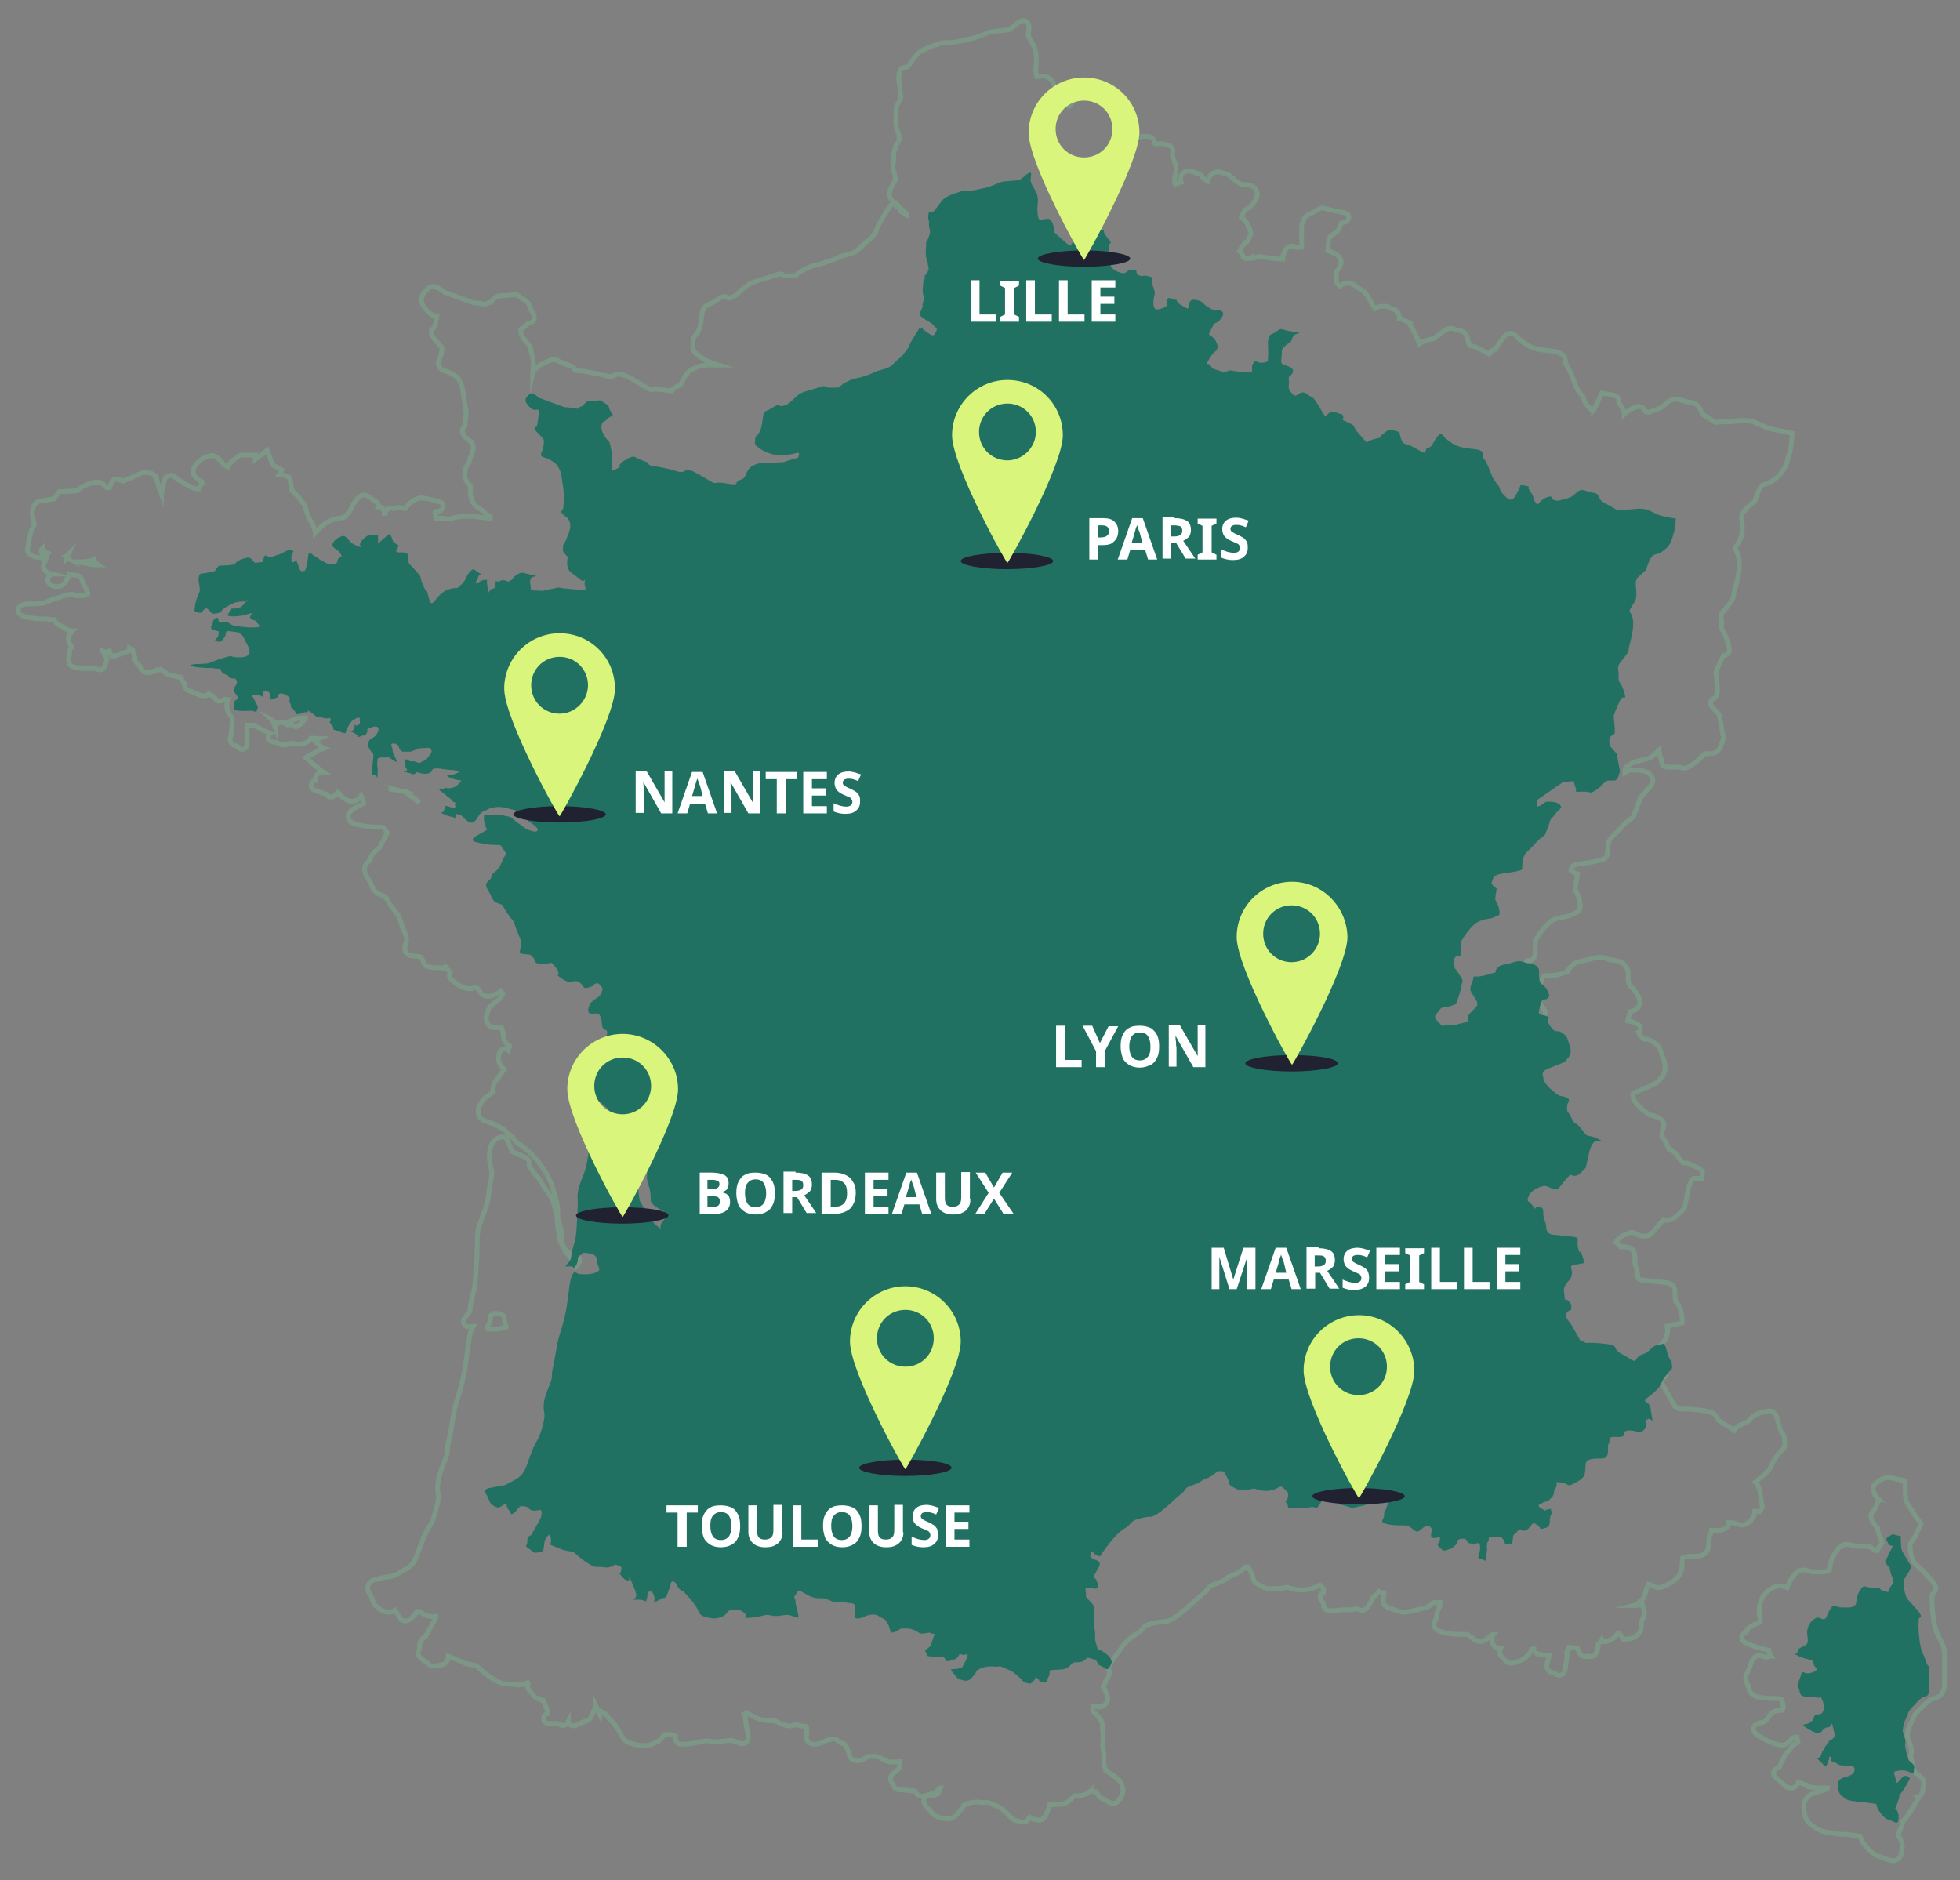 <svg xmlns="http://www.w3.org/2000/svg" xmlns:xlink="http://www.w3.org/1999/xlink" id="OBJECTS" x="0px" y="0px" viewBox="0 0 407 390.4" style="enable-background:new 0 0 407 390.4;" xml:space="preserve"><rect x="0" y="0" width="407" height="390.4" fill="#808080" stroke="none"/><style type="text/css">	.st0{opacity:0.5;}	.st1{fill:none;stroke:#77AD8C;stroke-miterlimit:10;}	.st2{fill:#217163;}	.st3{fill:#202232;}	.st4{fill:#D9F57B;}	.st5{fill:#FFFFFF;}</style><g>	<g class="st0">		<path class="st1" d="M393.1,386.4c-0.6,0-1.2-0.3-1.8-0.5c-0.2-0.1-0.6-0.2-0.7-0.3c-1.3-0.2-2.4-1.3-3.4-2.5    c-0.5-0.6-0.8-1.3-1-1.8c-0.5-0.1-1.2-0.2-2.2-0.3c-0.8-0.1-1.1-0.1-1.4-0.1c-0.4,0-0.8,0-2.4-0.3c-2.2-0.3-2.8-0.7-3.4-1.2    c-0.2-0.1-0.3-0.2-0.5-0.3c-1.1-0.6-1.6-2-1.7-3.2c-0.1-0.8-0.1-2.1,0.9-2.9c0.7-0.6,1.4-0.7,2-0.9c0.4-0.1,0.9-0.3,1.6-0.5    c0.3-0.1,0.4-0.2,0.4-0.3c-0.7,0-1.3,0-2.8-0.1c-0.9-0.1-1.3-0.1-1.6-0.5c-0.1,0-0.3-0.1-0.8-0.3c-0.3-0.1-0.5-0.2-0.8-0.3    c0,0.1,0,0.1-0.1,0.1c-0.3,0.7-0.9,1.1-1.5,1.1c-0.7,0-1.2-0.4-1.7-0.9c-0.2-0.2-0.5-0.5-0.9-0.8c-0.7-0.6-1.2-0.9-1-1.6    c0.1-0.3,0.3-0.7,1-0.9c0.1,0,0.2,0,0.3-0.4c0.2-0.6,0.4-1,0.6-1.3c0-0.1,0.1-0.2,0.2-0.4c0.3-0.7,0.5-1.1,0.9-1.3    c0.1-0.1,0.2-0.2,0.3-0.4c0.7-0.9,0.9-1.2,1.5-1.3c0.3-0.2,0.3-0.3,0.3-0.3c0,0-0.1-0.4-0.2-0.6c0-0.1-0.1-0.3-0.1-0.4    c-0.2,0-0.3,0.1-0.5,0.1c-0.3,0-0.5,0.2-0.8,0.6c-0.4,0.4-0.9,1-1.8,1h-0.1l-0.4-0.1c-1-0.2-1.7-0.3-3.9-1.6    c-0.7-0.4-1.7-1-1.5-1.9c0.2-0.8,1.1-1,1.6-1.1c0.2,0,0.6-0.1,0.7-0.2l0.1-0.1c0.5-0.4,0.5-0.4,0.7-0.7l0.2-0.3    c0.4-0.8,1-1.2,2-1.2l0.4,0c0.1,0,0.2,0,0.2,0c0.2-0.1,0.6-0.9-0.1-2.3c-0.1,0-0.2-0.1-0.2-0.1c-0.2-0.1-1-0.1-1.5-0.1    c-0.9,0-1.8-0.1-2.7-0.2c-1.8-0.3-2.2-1.2-2.4-2c-0.1-0.2-0.1-0.5-0.2-0.7c-0.6-1.2-0.5-1.7,0-2.6c0.2-0.4,0.4-0.8,0.6-1.5    c0.2-0.7,0.6-1.9,1.9-1.9c0.3,0,0.6,0.1,0.8,0.2c0.2,0.1,0.4,0.1,0.7,0.1c0.2,0,0.5-0.1,0.8-0.2c0,0,0.1,0,0.1,0    c-0.2-0.3-0.5-0.7-0.5-1.2c0,0-0.1,0-0.1,0c-0.1,0-0.2-0.1-0.3-0.1c-0.1,0-0.2,0-0.3-0.1c-0.6-0.1-1.6-0.3-3.3-1    c-1.1-0.5-1.7-0.7-1.6-1.6c0-0.2,0.2-0.7,0.9-0.9c0.2-1.1,1.4-1.5,2.1-1.8c0.3-0.1,0.7-0.3,0.8-0.4c0.1-0.2,0-0.7-0.1-1.2    c-0.1-0.7-0.2-1.4,0-2.2c0.3-1.4,0.9-2.8,2.8-3.7c0.5-0.3,1-0.4,1.4-0.4c0.6,0,1,0.2,1.3,0.3c0.1,0,0.2,0.1,0.2,0.1    c0,0,0.1-0.2,0.1-0.3c0.2-0.4,0.4-1.1,1.1-2c0.5-0.7,1.2-1.4,2.1-1.4c0.4,0,0.7,0.1,1,0.2c0.3,0.1,0.7,0.2,1.3,0.2    c0.4,0,0.8,0,1.1,0l0.6,0c0.6,0,0.8,0,1.4-0.3c0-0.1,0.1-0.4,0.2-0.7c0.1-0.8,0.3-1.9,1.2-3.1c0.5-0.8,1.2-1.6,2.4-1.6    c0.4,0,0.7,0.1,1,0.2c0.4,0.1,0.8,0.2,1.4,0.2c0.1,0,0.2,0,0.3,0c0.4,0,0.7,0,0.9,0c0.8,0,1.4,0.1,1.9,0.7c0,0,0.1,0.1,0.6,0.2    c0,0,0.1,0,0.1,0c0.1-0.3,0.4-0.8,0.8-1.3c0.3-0.4,0.3-0.4,0-1.1c-0.2-0.5-0.6-1.1-0.7-2c0-0.1,0-0.2,0-0.3    c-0.4-0.3-0.6-0.7-0.8-0.9c-0.6-1-0.9-1.7-0.1-2.6c0.1-0.2,0.3-0.4,0.5-0.8c0.2-0.7,0.4-1.1,0.7-1.4c0,0,0-0.1,0.1-0.1    c-0.2-0.2-0.5-0.4-0.7-0.7c-0.4-0.6-0.8-1.3-0.6-2c0.2-0.7,0.8-1,1.2-1.3c0.1-0.1,0.2-0.1,0.3-0.2c0.4-0.2,0.9-0.5,1.6-0.5    c0.4,0,0.7,0.1,1.2,0.2c0.3,0.1,0.7,0.2,1.3,0.3l1,0.2v0.9c0,1.3,0.1,3,0.2,3.3c0.2,0.4,1.5,2.5,2.8,4.3l0.3,0.5l-1.1,2.3l0,0.1    c0,0-0.5,0.7-1.1,1.6c-0.2,0.5,0.1,2.7,0.6,3.7c0.2,0.4,0.3,0.5,0.9,1c0.5,0.4,1.2,1.1,2.3,2.3c1.1,1.2,2.2,2.4,0.8,3.5    c0,0-0.1,0.1-0.1,0.2c0,0.4,0,0.7,0,1c0,1,0,1.6,0.3,4c0.3,2.1,0.7,2.9,1.1,3.7c0.2,0.4,0.4,0.7,0.6,1.2c0.5,1.3,0.6,1.5,0.6,2.1    c0,0.1,0,0.2,0,0.3v5.7c0,2.4-0.8,3.1-2.2,3.5c-0.3,0.1-0.4,0.1-0.6,0.2c-1.1,0.8-1.2,0.9-2.6,2.3c-0.7,0.7-0.8,0.8-0.9,1.2    c-0.1,0.3-0.3,0.7-0.7,1.4c-0.6,1.2-0.8,2.4-0.8,2.8l0.6,1.5c0.4,1.1,0.4,1.4,0.2,2.4c0,0.4,0.4,2.1,0.8,3.5l0.8,0.6    c1.1,0.8,1.2,1.5,1,2.4c0,0.2-0.1,0.4-0.1,0.6c0,0.3-0.1,0.6-0.2,0.8c-0.2,0.4-0.5,0.6-0.9,0.7l0.2,0.2l-0.3,0.5    c-0.1,0.1-1.3,2.6-2.7,4.1c-0.1,0.1-0.2,0.3-0.3,0.3c0,0.4-0.1,0.9-0.5,1.7c-0.2,0.5-0.4,0.9-0.5,1.1c0,0,0,0,0,0.1    c0.1,0.2,0.3,0.4,0.4,0.6l0.1,0.2c0.5,1.1,0.5,1.3,0.3,2.6C394.7,386,393.8,386.4,393.1,386.4z M393.7,372.5    C393.8,372.5,393.8,372.5,393.7,372.5C393.8,372.5,393.7,372.5,393.7,372.5C393.7,372.5,393.7,372.5,393.7,372.5z"></path>		<path class="st1" d="M212.5,378.4c-0.2,0-0.4,0-0.7-0.1l-0.3-0.1c-0.9-0.2-1.2-0.4-1.7-0.9c-0.2-0.2-0.5-0.6-1.1-1.1    c-1-0.9-1.2-0.9-1.8-1.2c-0.3-0.1-0.7-0.3-1.2-0.5c-0.4-0.2-0.6-0.3-0.7-0.3c-0.2,0.1-0.4,0.1-0.7,0.1c-0.1,0-0.3,0-0.4,0    c-0.3,0-0.7-0.1-1.1-0.1c-1,0-1.8,0.2-2.5,0.6c-0.1,0-0.1,0.1-0.2,0.1c-0.1,0.4-0.4,0.7-0.6,0.9l-0.1,0.2    c-0.8,0.9-1.4,1.7-2.7,1.7c-0.4,0-0.8-0.1-1.3-0.2c-1.2-0.4-1.5-0.5-2.1-1.3c-0.1-0.2-0.3-0.4-0.7-0.8c-0.4-0.4-1-1.1-0.7-1.9    c0.3-0.7,1-0.7,1.5-0.7c0.3,0,0.6,0,0.8-0.1c0.2-0.1,0.3-0.1,0.4-0.1c0,0,0.1,0,0.1,0c0.1-0.1,0.2-0.3,0.3-0.6    c0.1-0.2,0.2-0.4,0.3-0.7c-0.1,0-0.1,0-0.2,0c-0.1,0.1-0.2,0.2-0.3,0.4c-0.5,0.5-0.7,0.6-1.4,0.8c-0.2,0.1-0.5,0.2-1,0.3    c-0.3,0.1-0.6,0.2-0.9,0.2c-1,0-1.3-0.7-1.5-1.1c-0.4,0-0.8,0-1.3-0.1l-1.3-0.1c-0.9,0-1.6-0.1-1.9-1c0-0.1,0-0.2-0.2-0.3    c-0.8-1.2-0.2-1.9,0.4-2.3c0.2-0.1,0.4-0.3,0.7-0.6c0.3-0.3,0.4-0.4,0.4-0.5l0-0.1l0.1-1c0,0-0.1,0-0.1-0.1l0,0    c-0.2,0-0.5,0.1-1.1,0.1c-0.3,0-0.5,0-0.6,0c-0.7,0-1-0.2-1.4-0.4c-0.2-0.1-0.4-0.2-0.7-0.4c-0.5-0.3-1.1-0.4-1.8-0.4    c-0.2,0-0.5,0-0.6,0c-0.1,0-0.2,0-0.3,0c-0.1,0-0.1,0.1-0.2,0.1c-0.4,0.3-0.9,0.7-1.8,0.8c-0.2,0-0.3,0-0.5,0    c-1.2,0-1.4-1-1.5-1.4c-0.1-0.3-0.2-0.8-0.5-1.3c-0.4-0.7-0.5-0.8-0.6-0.8c0,0-0.1,0-0.1,0c-0.2-0.1-0.6-0.2-1.1-0.6    c-0.5-0.4-0.7-0.4-0.9-0.4c-0.2,0-0.4,0-0.6,0.1c-0.1,0-0.3,0-0.5,0.1c-0.2,0-0.4,0.1-0.7,0.3c-0.4,0.2-1,0.5-2,0.6l-0.2,0    c-0.6,0-1-0.2-1.3-0.5c-0.5-0.5-0.4-1.2-0.3-1.7c0-0.4,0.1-0.7,0-1.1c0-0.2,0-0.3-0.1-0.4c-0.1,0-0.1,0-0.2,0    c-0.3,0-0.7-0.1-1.2-0.2c-0.3-0.1-0.6-0.1-0.8-0.1c-0.2,0-0.3,0-0.5,0.1c-0.2,0-0.4,0.1-0.7,0.1c-0.4,0-0.9-0.1-1.4-0.3    c-0.5-0.2-0.9-0.3-1.1-0.5c-0.5-0.2-0.6-0.3-1.4-0.3c-1.6,0-2.4-0.1-4.5-1.3c-0.3-0.2-0.5-0.3-0.7-0.4c-0.1,0.1-0.1,0.2-0.2,0.4    c0,0.1-0.1,0.1-0.1,0.1c0.1,0.2,0.2,0.6,0.2,1c0,0.4,0.2,1.2,0.3,1.9c0.2,0.8,0.3,1.4,0.3,1.8c0,0.7-0.5,1.3-1.3,1.3    c-0.4,0-0.8-0.2-1.3-0.4c-0.3-0.1-0.6-0.2-0.9-0.3c-0.1,0-0.2,0-0.3,0c-0.3,0-0.6,0.1-1,0.1c-0.5,0.1-1.1,0.2-1.8,0.2    c-0.4,0-0.9,0-1.3-0.1c-0.3-0.1-0.6-0.1-0.8-0.1c-0.2,0-0.4,0-0.8,0.1c-0.5,0.1-1.3,0.3-2.8,0.5c-0.7,0.1-1.2,0.1-1.5,0.1    c-0.2,0-0.9,0-1.2-0.6c-0.2-0.4-0.2-0.7-0.1-1c-0.5-0.4-0.7-0.4-1.2-0.4c-0.2,0-0.5,0-0.8,0c-0.4,0-0.4,0-0.6,0.3    c-0.2,0.4-0.6,0.9-1.6,1.4c-0.9,0.4-1.6,0.6-2.4,0.6c-0.7,0-1.4-0.1-2.4-0.4c-1.5-0.4-1.8-0.9-2.3-1.8c-0.3-0.6-0.7-1.5-2-2.9    c-0.3-0.3-1-1.1-1.4-1.6c-0.3,0-0.5-0.2-0.8-0.4l-0.2,0.8l-0.9-2c0,0.1,0,0.1-0.1,0.2c-0.1,0.2-0.1,0.3-0.2,0.5    c-0.1,0.4-0.3,0.9-0.6,1.5c-0.3,0.5-0.5,0.9-1.2,1c-0.2,0-0.5,0.2-1,0.4c-0.8,0.4-1.1,0.6-1.5,0.6c-0.3,0-0.7-0.2-0.9-0.4    c-0.1-0.2-0.2-0.4-0.2-0.5c-0.2,0.4-0.5,0.8-1.1,0.8c-0.3,0-0.5-0.1-0.6-0.2c-0.2-0.1-0.4-0.2-1.1-0.2c-0.1,0-0.2,0-0.3,0    c-0.5,0-0.8,0-0.9,0c-0.8,0-1.1-0.5-1.1-0.8c-0.1-0.3-0.1-0.8,0.6-1.2c0,0,0.1-0.1,0.2-0.1l0-0.2c-0.1-0.7-0.1-0.7-0.7-2l-0.2-0.5    c0,0,0,0,0,0c-0.1,0-0.3,0-0.4-0.1c-1-0.3-1.2-0.4-1.8-1.2l-0.4-0.4c-0.5-0.6-0.8-0.9-0.6-1.5l0.2-0.6l0.1,0c0,0,0,0-0.1,0    c0,0,0,0,0,0c-0.2,0.1-0.5,0.3-1,0.4c-0.4,0.1-0.8,0.2-1.2,0.2c-0.3,0-0.5,0-0.8-0.1c-0.3,0-0.6-0.1-1-0.1c-0.1,0-0.3,0-0.5,0    l-0.2,0c-1.9,0-5-2.7-6.2-3.8l-2.3-0.5l-3.5-1.5c0,0.1,0,0.1,0,0.2c-0.3,1.3-0.9,1.6-1.8,1.7c-0.1,0-0.3,0-0.5,0.1    c-0.3,0.1-0.5,0.1-0.7,0.1c-0.6,0-1-0.3-1.3-0.6c-0.2-0.2-0.4-0.3-0.8-0.6c-0.5-0.3-1.6-1-1-2.2c0.1-0.1,0.1-0.2,0.1-0.4    c-0.1-1.2,0.5-2,1.2-2.3c0.2-0.4,0.7-1.2,1.4-2.5c0.6-1,0.8-1.5,0.8-1.8c-0.2,0-0.5,0.1-0.8,0.1c-0.4,0-0.8-0.1-1.2-0.2    c-0.6-0.3-0.9-0.5-1.1-0.7c0,0-0.1-0.1-0.1-0.1c0,0,0,0,0,0c0,0-0.1,0-0.6-0.1c-0.1,0.1-0.2,0.1-0.2,0.2c-0.1,0-0.1,0-0.2,0.3    c-0.2,0.3-0.5,0.6-1,1c-0.3,0.3-0.7,0.5-1.2,0.5c-0.8,0-1.1-0.7-1.3-1c-0.1-0.2-0.1-0.3-0.2-0.4c-0.3-0.3-0.4-0.5-0.6-0.8    c-0.4,0.3-0.8,0.4-1.3,0.4c-0.7,0-1.5-0.3-2.3-1c-0.7-0.5-0.9-1.1-1.1-1.7c-0.1-0.4-0.3-0.7-0.6-1.2c-0.5-0.8-0.4-1.5-0.2-1.9    c0.4-0.8,1.4-1,1.8-1.1c0.3-0.1,1.2-0.3,2.6-0.5c1-0.2,1.1-0.2,2-0.8c0.3-0.2,0.7-0.4,1.2-0.7c1.8-1,1.9-1.3,3.4-5.4    c0.7-2,1.2-2.8,1.7-3.6c0.5-0.8,0.8-1.4,1.3-3.3c0.6-2.3,0.6-2.7,0.5-3.3c-0.1-0.4-0.2-1-0.1-2c0.1-1.6,0.7-3.1,1.2-4.4    c0.4-1,0.8-1.9,0.8-2.5c0-1,0.1-1.5,0.3-2.3c0.1-0.7,0.4-1.7,0.7-3.7c0.4-2.8,0.7-3.8,1.2-5.3c0.3-0.8,0.5-1.8,0.9-3.3    c0.5-2,0.8-4.1,1-6c0.3-2.1,0.5-3.8,0.9-4.7c0.1-0.2,0.2-0.4,0.4-0.7c-0.1,0-0.2,0-0.3,0c-0.3,0-0.5,0.1-0.6,0.1    c-0.8,0-1-0.5-1.1-0.7c-0.3-0.7,0.2-1.2,0.5-1.5c0.3-0.3,0.7-0.8,0.8-1.3c0.1-1.3,0.2-1.7,0.4-2.5c0.1-0.2,0.1-0.5,0.2-0.8    c0.4-1.3,0.5-2.3,0.8-7.3c0.1-2.6,0.1-3.3,0.1-3.8c0-0.5,0-0.7,0.1-1.7c0.1-1,0.6-2.1,1-3.3c0.5-1.3,1-2.7,1.2-4l0.1-0.9    c0.1-0.9,0.1-0.9,0.2-1.4c0.1-0.3,0.1-0.7,0.3-1.6c0.2-1.2,0.1-1.5,0-2c-0.2-0.6-0.4-1.3-0.4-2.9c0.2-3.5,2.3-3.7,2.7-3.7    c0.2,0,0.3,0,0.3,0l0.5,0.1l0.2,0.5c0.1,0.3,0.8,1.7,1,2.4c0.1,0,0.3,0.1,0.4,0.2c0.4,0.2,1,0.4,1.7,0.7c1,0.5,1.7,0.8,1.4,1.8    c0,0,0,0.3,0.5,0.9c0.5,0.8,0.9,1.3,1,1.4c0.3,0.2,0.4,0.4,0.7,0.8c0.5,0.9,2.6,4,2.6,4l0.1,0.1l0,0.1c0.1,0.3,1,3,1,4.5    c0,0.7,0.1,1.2,0.2,1.7c0.1,0.4,0.2,0.9,0.2,1.6c0.1,0.7,0.2,0.9,0.4,1.2c0.2,0.3,0.5,0.7,0.7,1.4c0.2,0.5,0.2,0.5,0.4,0.7    c0.4,0.3,0.8,0.7,1.3,1.7l0.1,0.2c0.4,0.7,0.5,0.9,0.6,1c0.1-0.1,0.2-0.3,0.3-0.4c0.1-0.1,0.3-0.4,0.4-0.6c0-0.2,0-0.4,0-0.7    c-0.1,0-0.2-0.1-0.3-0.2c-0.5-0.2-1.1-0.5-1.9-1.1c-1.3-1-1.4-1.7-1.4-2.8c0-0.6,0-1.4-0.4-2.7c-0.5-1.5-0.5-2.1-0.5-2.8    c0-0.5,0.1-1.1-0.4-3l-0.1-0.3c-0.1-0.3-0.2-0.7-0.3-1.1c-1.5-5.4-5.6-8.8-6.9-9.6c-0.9-0.5-1.3-1-1.5-1.4    c-0.2-0.3-0.3-0.5-0.7-0.7c-0.4-0.3-0.6-0.5-0.8-0.7c-0.3-0.3-0.5-0.5-1.6-1.1c-0.9-0.5-1.1-0.6-1.3-0.6c-0.3-0.1-0.7-0.2-1.6-0.6    c-1-0.4-1.3-1.1-1.3-1.6c-0.2-1.5,1.2-2.9,1.5-3.2l0.1-0.1l1.2-0.8c0.2-0.1,0.3-0.2,0.3-0.3c0,0,0,0,0-0.1c0-0.2,0-0.5,0-0.8    c0.1-0.8,0.4-1.2,0.8-1.7c0.1-0.2,0.3-0.4,0.5-0.7c0.4-0.6,0.6-0.8,0.8-1c0.1-0.1,0.1-0.1,0.2-0.3c-0.2-0.2-0.4-0.4-0.6-0.6    c-1.1-1.7-0.4-2.7-0.2-3.2c0.2-0.4,0.6-0.5,1-0.5c0.2,0,0.4,0,0.6,0.2c0.1-0.3,0.3-0.6,0.3-0.8c-0.3-0.2-0.8-0.5-1.1-1.2    c-0.1-0.4-0.2-0.8-0.2-1.1c0-0.4-0.1-0.7-0.3-1.3c0-0.1-0.1-0.2-0.1-0.2c-0.1,0-0.1,0-0.2,0c-0.2,0-0.5,0-0.8,0    c-0.2,0-0.3,0-0.5,0c-0.6-0.1-1.1-0.4-1.4-0.9c-0.6-1.1,0.1-2.6,0.4-3.2l0.1-0.2l0.1-0.1c0.1,0,1.2-1.1,2.1-1.7    c0.1-0.1,0.3-0.4,0.5-0.9l0-0.1c-0.2-0.2-0.3-0.4-0.4-0.5c-0.1,0.1-0.3,0.2-0.4,0.3l-0.1,0.1l-0.2,0.1c-0.2,0.1-1.2,0.6-2,0.6    c-0.4,0-0.7-0.1-1-0.3c-0.4-0.3-0.6-0.5-0.7-0.8c-0.1-0.2-0.2-0.3-0.5-0.6c-0.1-0.1-0.1-0.1-0.3-0.1c-0.2,0-0.4,0-0.6,0.1    c-0.2,0.1-0.5,0.1-0.7,0.1c-0.7,0-1.7-0.2-3.2-1.4c-0.7-0.6-1.2-0.9-0.9-1.6l0.1-0.3c-0.1-0.1-0.2-0.3-0.4-0.5    c-0.1-0.2-0.3-0.3-0.4-0.6c-0.1-0.1-0.2-0.2-0.2-0.2l-0.3,0.3l-0.3,0c0,0-0.7,0-2.1-0.1c-1.1-0.1-1.6-0.3-1.9-1.2    c-0.1-0.2-0.1-0.3-0.3-0.6c-0.3-0.4-0.5-0.5-0.6-0.5l-0.2,0l0,0l-1.2-0.1c-0.2,0-0.9-0.1-1.3-0.7c-0.4-0.6-0.2-1.2-0.1-1.8    c0.1-0.2,0.1-0.5,0.2-0.7c0.1-0.6-0.1-1-0.6-2.2c-0.2-0.4-0.3-0.8-0.5-1.4c-0.3-0.8-0.4-1.2-0.5-1.5c-0.1-0.1-0.2-0.3-0.4-0.5    l-0.3-0.4c-1-1.2-1.7-2.5-2.1-3.1l-1-0.4c-1.2-0.5-1.5-1.1-1.8-1.9c-0.2-0.4-0.4-0.9-0.9-1.6c-1.3-2.1-0.2-3,0.3-3.5    c0.1-0.1,0.3-0.2,0.3-0.3c0.1-1,0.8-1.5,1.2-1.9c0.4-0.3,0.7-0.5,1-1.1l1.3-2.6l-0.8-1.1l-2.4-0.1c-0.1,0-1.9-0.1-3.7-0.7    c-1-0.3-1.2-1-1.2-1.3c-0.1-0.9,0.7-1.7,2.3-2.4l0.9-0.5c-0.1-0.2-0.1-0.4-0.1-0.5c0,0,0,0,0,0c-0.1-0.1-0.2-0.3-0.2-0.5    c-0.1-0.2-0.1-0.4-0.2-0.6c-0.2,0.3-0.4,0.5-0.6,0.7c-0.4,0.3-0.8,0.5-1.3,0.5c-0.7,0-1.3-0.4-1.8-0.7c-0.3-0.2-0.5-0.4-0.6-0.6    c-0.2-0.2-0.3-0.4-0.6-0.6c-0.1,0.1-0.1,0.2-0.2,0.3c-0.4,0.4-0.6,0.7-1.1,0.7h-0.5l-0.5-0.6c-0.4-0.1-0.9-0.2-1.9-0.6    c-0.8-0.3-1.3-0.5-1.3-1.2c0-0.3,0.1-0.7,0.7-1c0,0,0.1,0,0.1,0l0,0c0,0,0,0,0-0.1c0.1-1.5,1.2-1.6,1.5-1.6c0.1,0,0.2,0,0.3,0    c-0.3-0.2-0.8-0.6-1.9-1.5l-1.8-1.6l1.5-0.8c0.6-0.3,1.1-0.6,1.2-0.7c0,0,0.4-0.2,1-0.4c-0.3-0.1-0.5-0.3-0.7-0.5l-1.2-1.1    l0.9-0.4c-0.1,0-0.2,0-0.2,0c-0.5-0.1-0.8-0.1-0.9-0.1c-0.1,0-0.1,0-0.2,0c-0.1,0-0.2,0-0.4,0c-0.1,0.3-0.4,0.6-0.8,0.8    c-0.4,0.2-0.9,0.4-1.7,0.4c-0.5,0-1-0.1-1.7-0.2c0,0,0,0,0,0c-0.3,0.2-0.6,0.2-0.7,0.3c-0.4,0.1-0.6,0.1-0.8,0.1    c-0.3,0-0.6-0.1-0.8-0.3c0,0,0,0,0,0c0,0-0.2-0.1-0.7-0.2c-1-0.2-1.7-0.4-1.6-1.2c0-0.1,0.1-0.5,0.4-0.7l-1.3-0.6    c0,0-0.9-0.4-1.9-1.1l-0.1,0c-0.1,0-0.2,0-0.3,0c-0.2,0-0.4,0-0.6,0c-0.3,0-0.5,0-0.6,0c0,0,0,0,0,0c-0.1,0.3-0.1,0.5,0,1.5    c0.1,0.6,0.1,0.7,0,0.9c0,0,0,0.2,0,0.9c0,0.3,0,0.5,0,0.6c0,1.1-1,1.1-1,1.1c-0.4,0-0.7-0.2-1-0.6c0,0,0-0.1-0.1-0.1    c-0.6,0-0.9-0.3-1.1-0.5c-0.5-0.5-0.3-1.2-0.2-1.7c0-0.1,0.1-0.3,0.1-0.4c0-0.5,0.1-0.9,0.1-1.5c0-0.3,0.1-0.7,0.1-1.2    c0-0.1,0-0.3,0-0.5c0,0,0,0,0,0c-0.1-0.2-0.4-0.4-0.6-0.8c-0.7-1.1-0.6-2.3-0.3-3c0,0-0.4,0-0.4,0l-0.1-0.1c0,0-0.1,0-0.1,0    c-0.6,0.3-0.8,0.4-1.1,0.4c-0.4,0-0.9-0.2-1.1-0.9c0,0-0.1-0.1-0.4-0.2c-0.3-0.2-0.6-0.3-0.8-0.4c-0.2,0.3-0.6,0.4-1,0.4    c-0.4,0-0.8-0.1-1.4-0.4c-0.3-0.1-0.6-0.2-1-0.4c-0.8-0.3-1.2-0.4-1.4-0.9l-0.2-0.5l0.1-0.2c0,0,0-0.1-0.1-0.1    c-0.2-0.3-0.6-0.8-0.7-1.3l-2.7-0.6l-1.5-1.1c-0.2,0.1-0.4,0.1-0.6,0.1c-0.1,0-0.1,0-0.2,0c-0.2,0.1-0.5,0.2-1,0.4    c-0.4,0.1-0.7,0.2-1,0.2c-0.8,0-1.1-0.6-1.3-0.9c-0.1-0.2-0.2-0.4-0.5-0.7c-0.7-0.7-0.9-0.9-0.8-1.4l0-0.4c0,0,0-0.1-0.1-0.1    c-0.3-0.7-0.4-1-0.4-1.3c-0.2-0.1-0.4-0.2-0.6-0.3v0.5l-2.1,0.8c-0.7,0.2-0.8,0.3-1,0.3h-0.7l-0.4-1c-0.2,0.1-0.4,0.2-0.7,0.2    c-0.3,0-0.5-0.1-0.7-0.2l0,0c0,0,0,0.1,0,0.1c0.2,0.2,0.3,0.4,0.4,0.5c0.5,0.9,0.6,1.3,0.2,2c0,0.1-0.1,0.2-0.1,0.3    c-0.1,0.3-0.3,1-1.1,1c-0.3,0-0.6-0.2-0.7-0.2c-0.1,0-0.2-0.1-0.6-0.1c-0.5,0-0.8,0-1.1,0c-0.2,0-0.4,0-0.7,0    c-0.3,0-0.7,0-1.3-0.1c-0.7-0.1-1.4-0.2-1.8-0.7c-0.4-0.6-0.3-1.2-0.2-1.7c0-0.2,0.1-0.4,0.1-0.6c0-0.5,0.1-1.1,0.5-1.3    c0,0,0,0,0,0c-1.1-1.5-0.7-2.5-0.2-3c0.2-0.2,0.2-0.3,0.3-0.4c-0.1,0-0.2,0-0.3,0c-0.7-0.1-1-0.4-1.3-0.6    c-0.1-0.1-0.2-0.2-0.5-0.3c-1-0.4-1.3-0.7-1.7-1.4l0,0c-0.1,0-0.2,0-0.3,0c-0.3,0-0.5,0-0.8-0.1c-0.2-0.1-0.3-0.1-0.4-0.1    c-0.1,0-0.2,0-0.3,0c-0.2,0-0.4,0-0.6,0c-0.2,0-0.5,0-0.8,0c-0.3,0-0.5,0-0.8-0.1c-1-0.1-1.9-0.2-2.7-0.6    c-0.8-0.4-0.8-1.1-0.7-1.3c0.2-0.9,1.1-1.1,2.2-1.1c0.1,0,1.3,0,2.5-0.1c0.4,0,0.6-0.1,1.1-0.3c0.6-0.2,1.4-0.6,3.1-1.1    c1.2-0.4,1.6-0.5,2-0.5c0.4,0,0.6,0.1,0.7,0.2c0.1,0,0.2,0.1,1.1,0.1c0.2,0,0.4,0,0.6,0c0.8,0,1.1-0.2,1.1-0.3    c0.1-0.2-0.1-0.9-0.8-2l-0.2-0.4l0-0.1c-0.1-0.4-0.4-1-0.7-1.2c-0.2-0.2-0.3-0.2-1-0.3c-0.3,0-0.7-0.1-1.1-0.2    c0,0.3-0.1,0.6-0.4,0.9c-0.1,0.1-0.2,0.2-0.2,0.4c-0.3,0.5-0.8,1.3-1.9,1.3c-0.3,0-0.5,0-0.8-0.1c-0.3-0.1-1-0.3-1.2-1.1    c-0.1-0.7,0.5-1.2,0.8-1.4c0,0,0,0,0.1,0c0,0,0,0,0,0c-1.2-0.3-1.8-0.8-1.8-1.6c0-0.5,0.2-0.9,0.4-1.2c0.1-0.2,0.2-0.3,0.2-0.5    c0.1-0.4,0.2-0.7,0.4-1c-0.5-0.2-0.8-0.6-1.1-0.8c-0.1-0.1-0.1-0.1-0.1-0.2c-0.1,0.1-0.2,0.3-0.3,0.4L9,115.9l-0.7-0.1    c-0.4,0-1.5-0.2-2-0.6c-0.8-0.5-0.6-1.4-0.5-1.7c0-0.2,0.1-0.3,0.1-0.5c0-0.9,0.6-2.6,0.7-3l0-0.1l0.1-0.1    c0.2-0.3,0.3-0.6,0.4-0.8c0-0.2-0.2-1.4-0.4-2.3l0-0.2l0.2-1c0.2-0.9,0.9-1.5,1.8-1.5c0,0,0,0,0.1,0l1.2-0.2l1.3-0.3l1-1.4l0.4,0    c0.1,0,1.2-0.1,2.1-0.1c0.1,0,0.2,0,0.2,0c0.1,0,0.3-0.1,0.8-0.1c0.2,0,0.3,0,0.4-0.1c0.1-0.2,0.3-0.4,0.7-0.6    c0.7-0.4,2.2-1.1,3.3-1.1c0.9,0,1.6,0.7,2,1.2l0.6-0.1c0.1-0.3,0.2-0.7,0.3-0.9c0.2-0.5,0.6-0.8,1.1-0.8c0.3,0,0.6,0.1,0.8,0.2    c0.2,0.1,0.4,0.2,0.6,0.2c0,0,0,0,0,0c0.2-0.1,0.4-0.2,0.7-0.3c0.5-0.2,0.6-0.2,0.7-0.3c0.1,0,0.2-0.1,0.5-0.2    c0.3-0.1,0.6-0.3,0.9-0.4c0.5-0.3,1.1-0.6,1.9-0.6c0.2,0,0.4,0,0.7,0.1c0.5,0.1,1,0.2,1.2,0.8c0,0.1,0,0.1,0.1,0.2l0.1-0.1l0.6,2    c0,0,0.2,0.7,0.5,1.5c0-0.1,0.1-0.2,0.1-0.3c0.1-0.4,0.1-0.4,0.2-0.8c0-0.3,0.1-0.6,0.2-1.3c0.2-1.3,1-1.5,1.4-1.5    c0.6,0,1,0.4,1.3,0.7c0.1,0.1,0.1,0.1,0.2,0.2c0.6,0.2,1.2,0.6,1.5,0.9c0.3,0.1,1,0.5,1.6,0.8c0.1,0.1,0.5,0.2,1,0.2    c0.2,0,0.3,0,0.4,0c0-0.2,0.1-0.5,0.3-0.8c0.1-0.2,0.3-0.3,0.4-0.5l-0.1-0.1c-0.5-0.3-1.2-0.8-1.6-1.3c-0.7-0.9-0.1-1.8,0.1-2    c0,0,0.1-0.1,0.1-0.1c0.3-0.9,2.3-2.1,3.3-2.1c1.1,0,1.9,1.1,2.5,1.8c0.2,0.2,0.4,0.3,0.9,0.6c0.3-0.6,0.5-0.8,0.8-1.1    c0,0,0.1-0.1,0.2-0.2c0.5-0.5,1.4-1,1.5-1.1l0.2-0.1H53v0.9l2.5-1.9l1.1,3l1.9,1.1l-0.5,0.9c0.5,0,1.3,0.3,1.7,0.5l0.5,0.2    l0.4,2.6c0.5,0.5,1.5,1.5,2.2,2.5c0.5,0.6,0.6,0.8,0.7,1.3c0,0.1,0,0.4,0.5,1.6c0.2,0.4,0.3,0.7,0.4,0.9c0.3,0.2,0.5,0.5,0.5,0.6    c0.2,0.4,0.3,1,0.5,1.5c0,0.1,0.1,0.3,0.1,0.5c0.3-0.3,0.7-0.8,1.2-1.3c1.6-1.6,3.7-1.8,4.6-1.9c0.3-0.2,0.8-0.7,1.3-1.3l0.1-0.2    c0-0.1,0.1-0.1,0.1-0.2c0.1-0.1,0.1-0.2,0.2-0.4c0.2-0.5,0.6-1.2,1.3-1.9c0.3-0.3,0.8-0.7,1.3-0.7c0.5,0,0.9,0.3,1.2,0.5    c0.2,0.1,0.4,0.3,0.7,0.5c0.7,0.4,1.2,0.7,1,1.4c0,0,0,0,0,0c0.5,0,0.9,0.2,1.1,0.6c0.3,0.4,0.2,0.9,0.2,1.2l0,0.1    c0-0.1,0.1-0.3,0.1-0.4c0.3-0.7,0.5-1.2,1.2-1.2h0.5l0.1,0.1c0.3-0.1,0.7-0.2,1.1-0.2c0.5,0,0.9,0.1,1.2,0.2l0.3-0.2    c0.3-0.4,0.9-1.1,1.8-1.6c0.5-0.2,0.9-0.4,1.4-0.4c0.4,0,0.8,0.1,1.4,0.2c0.3,0.1,0.8,0.2,1.3,0.3c1.2,0.3,1.9,0.4,1.8,1.3    c0,0.3-0.2,0.9-1.1,1c-0.1,0-0.4,0.1-0.5,0.1c-0.1,0.2-0.1,0.2,0,0.5c0,0.2,0.1,0.5,0.1,0.8c0.1,0,0.1,0,0.2,0c0.4,0,1,0,1.8,0.1    c0.4,0,0.7,0.1,0.9,0.1c0,0,0.1,0,0.1,0v-0.1l0.8-0.2c0,0,1.2-0.3,2.6-0.3l1,0v0c0,0,0,0,0.1,0c0.9,0.1,1.1,0.1,1.5,0.2    c0.3,0,0.8,0.1,2.1,0.2c0.1,0,0.2,0,0.2,0c0-0.1,0-0.2,0-0.3c-0.1,0-0.1-0.1-0.1-0.1c-0.4-0.2-0.8-0.5-1.2-0.9    c-0.4-0.3-0.8-0.7-1.5-1.1c-1.5-1.1-1.4-3.3-1.3-4.3l-0.5-0.6c-0.7-0.8-0.8-1.4-0.6-2c-0.2-0.7,0.2-1.3,0.5-1.8    c0.2-0.3,0.4-0.6,0.4-0.9c0.1-0.5,0.2-0.8,0.4-1.1c0.1-0.2,0.2-0.5,0.3-0.9c0.2-0.6,0-1.5-0.2-1.7c0-0.1-0.1-0.1-0.1-0.1    c-0.1-0.1-0.4-0.3-1-0.8c-0.4-0.3-1.5-1.3-0.4-2.5c0,0,0.1-0.1,0.1-0.1c0-0.4,0-0.9,0.1-1.3c0-0.4,0.1-0.8,0.1-1.2    c0-0.4,0-0.7-0.1-0.9c0-0.2-0.1-0.4-0.1-0.7c0-0.2-0.1-0.7-0.2-1.2c-0.1-0.5-0.2-1.2-0.3-2.1c-0.2-1.3-0.9-2.3-1-2.5    c-0.2-0.2-1.4-1.1-2.5-1.4c-0.7-0.2-1.2-0.5-1.4-1c-0.4-0.8,0-1.5,0.2-2c0.1-0.1,0.2-0.4,0.2-0.4c0.1-0.5,0.2-1.3,0.2-1.5    c0,0-0.4-0.4-0.6-0.7c-0.3-0.3-0.6-0.7-1-1.1c-0.2-0.3-0.8-0.9-0.6-1.6c0.1-0.5,0.5-0.7,0.7-0.9c0.1-0.5,0.2-1.4,0.4-2.3    c-0.1,0-0.3,0-0.4,0c-0.9-0.2-1.7-1-2.4-2.1c-1-1.6,0.1-2.7,0.7-3.3l0.2-0.2c0.3-0.3,0.7-0.5,1.1-0.5c0.9,0,1.9,0.8,2.4,1.2    c0,0,6,2.2,6.1,2.2c0,0,0.1,0,0.2,0c0.2,0,0.6,0,1.5,0.2c0.3,0.1,0.6,0.1,0.7,0.1c0.2-0.1,0.4-0.3,0.7-0.3    c0.4-0.1,0.4-0.1,0.6-0.3c0.1-0.1,0.2-0.3,0.4-0.5c0.7-0.7,1.3-0.7,1.9-0.7c0.3,0,0.7,0,1.3-0.1c0.5-0.1,0.8-0.1,1.1-0.1    c0.6,0,0.9,0.2,1.2,0.5c0.1,0.1,0.2,0.2,0.6,0.4c0.9,0.5,1.2,0.8,1.4,1.6c0.1,0.2,0.1,0.4,0.4,0.9c0.3,0.5,0.7,1.1,0.5,1.7    c-0.2,0.6-0.7,0.7-0.9,0.8c-0.2,0.1-0.4,0.1-0.6,0.3c-0.5,0.5-0.8,0.8-1.2,0.9c-0.1,0.1-0.1,0.6,0,1c0.2,0.5,0.7,1.4,1.1,1.7    c0.7,0.7,0.8,1,1,2c0,0.2,0.1,0.5,0.2,0.8c0.3,1.4,0.3,1.7,0.2,2.9c0,0.3,0,0.6-0.1,1c0,0,0,0,0,0c0,0,0,0,0,0    c0-0.2,0.1-0.3,0.2-0.5c0.7-1,0.9-1.2,2.6-2c0.7-0.3,1.1-0.5,1.5-0.5c0.5,0,0.9,0.2,1.4,0.4c0.3,0.2,0.7,0.4,1.4,0.6    c1.1,0.4,1.6,0.6,1.7,1.1c0.2,0.1,0.3,0.2,0.4,0.2c0.1,0,0.2,0,0.4,0c0.5,0,1.2,0.1,2.1,0.3c1,0.2,1.4,0.3,1.7,0.3    c0.3,0.1,0.3,0.1,0.5,0.1c0.1,0,0.4,0.1,1.2,0.3c0.5,0.1,0.9,0.2,1.1,0.2c0.2,0,0.3,0,0.4-0.1c0.2-0.1,0.6-0.4,1.2-0.4    c1.2,0,2.3,0.6,5.2,2.4c0.4,0.2,1.3,0.8,1.5,0.8c0.1,0,0.1,0,0.2,0c0.2,0,0.4-0.1,0.8-0.1c0.5,0,1.2,0.1,2,0.2    c0.3,0,0.9,0.2,1.4,0.2c0.2-0.3,0.5-0.7,1.2-1c0.7-0.3,0.7-0.3,0.9-0.8c0.2-0.4,0.4-0.9,0.9-1.6c1.5-2,4.5-2,4.6-2h0.4l0,0h1.8    c-0.3-0.1-2.4-0.6-3.9-1.7c-1.2-0.9-1.6-1.3-1.5-2.4c0-0.1,0-0.3,0-0.5c0-1.1,0.4-1.5,0.8-1.9c0.1-0.1,0.2-0.2,0.2-0.3    c0.3-0.6,0.6-1.2,0.8-3.3c0.2-1.6,0.5-2.1,1.7-2.6c0.3-0.1,0.7-0.3,1.3-0.7c0.9-0.6,1.3-0.8,1.8-0.8c0.4,0,0.7,0.2,0.8,0.3    c0,0,0.1,0,0.2,0c0.8-0.1,1.3-0.6,2.2-1.4c0.2-0.2,0.5-0.5,0.8-0.7c1.2-1,2.2-1.3,3.8-1.8c0.5-0.1,1.2-0.3,1.9-0.6    c1.3-0.4,1.5-0.5,1.8-0.5c0.3,0,0.6,0.1,0.8,0.4c0.2,0,0.5,0,1,0c0.4,0,1,0,1.4,0c0.2-0.3,0.6-0.7,1.6-1.2c1.6-0.8,1.9-0.9,2.5-1    c0.2,0,0.5-0.1,1.1-0.3c1.8-0.5,3.1-1,3.7-1.3c0.5-0.3,0.9-0.4,1.4-0.5c0.4-0.1,0.8-0.2,1.4-0.4c0.8-0.3,1-0.5,1.8-1.2    c0.2-0.2,0.5-0.5,0.8-0.8c0.4-0.4,0.7-0.6,0.9-0.7l0.3-0.2c0.1-0.1,0.3-0.4,0.7-0.9c0.2-0.3,0.4-0.5,0.5-0.6    c0-0.2,0.1-0.4,0.2-0.7c0.1-0.2,0.2-0.3,0.2-0.5c0.3-0.5,0.5-1,1.8-3.1c1.1-1.6,1.1-1.6,1.6-1.6h0.4c-0.1-0.1-0.2-0.1-0.3-0.2    c-1.2-0.8-1.4-1.9-0.7-3.2c0-0.1,0.1-0.1,0.1-0.2c0.1-0.3,0.3-0.6,0.4-0.8c0.1-0.1,0.2-0.3,0.3-0.5c0-0.1,0-0.1,0-0.1l0-0.1    c0-0.2,0-0.4-0.1-0.9c0-0.2-0.1-0.5-0.2-0.7c-0.2-0.9-0.2-1-0.1-1.6c0-0.3,0.1-0.6,0.1-1.5c0-0.5,0-1.2,0.3-1.6    c0-0.5,0.1-0.8,0.5-1.2c0.1,0,0.1-0.1,0.2-0.4c0.1-0.2,0.1-0.3,0.2-0.4c-0.1-0.2-0.1-0.4-0.1-0.7c0-0.2-0.1-0.4-0.2-0.6    c-0.1-0.3-0.3-0.7-0.4-1.4c-0.1-1-0.1-1.2,0-3c0-1.1,0.1-1.4,0.5-1.9c0.1-0.1,0.1-0.2,0.3-0.6c0.1-0.2,0.2-0.6,0.2-0.7    c0,0,0-0.1,0-0.1c-0.1-0.2-0.2-0.6-0.2-1.4c0-0.5-0.1-0.8-0.1-1.1c-0.2-0.7-0.2-1.1-0.1-2c0.1-0.4,0.2-1.4,1.2-1.4h0.1l0.2,0    l0.2-0.1c0.1,0,0.2-0.1,0.2-0.1c0,0,0.1-0.1,0.2-0.3l0.3-0.4c0.3-0.4,0.4-0.5,0.4-0.6c0.1-0.1,0.1-0.1,0.6-0.8    c0.7-0.9,1.4-1.2,1.8-1.4c0.1,0,0.2-0.1,0.3-0.1c0.5-0.4,2.3-0.9,3.4-1.3l0.1,0h0.1c0.2,0,1.4-0.1,2.3-0.1    c0.4-0.1,2.3-0.5,3.7-0.8c1.2-0.3,2.2-0.7,2.9-1l0.5-0.2c0.5-0.2,1.3-0.3,2.5-0.4c0.6-0.1,1.3-0.1,1.6-0.2l0.2,0    c0.1,0,0.2,0,0.3-0.1c0,0,0.1-0.1,0.2-0.2c0.2-0.2,0.6-0.5,1.1-0.9c0.6-0.5,1-0.7,1.4-0.7c0.4,0,0.7,0.2,0.9,0.4    c0.4,0.5,0.3,1.2,0.2,1.9c0,0.2-0.1,0.4-0.1,0.5c0.1,0.5,0.2,0.7,0.9,1.9c1,1.6,0.8,3.6,0.8,3.9l-0.1,1.5c0,0,0,0,0,0    c0,0,0,0.7,0.2,1.5c0.1,0,0.2,0,0.3,0c0.3-0.1,0.6-0.1,1-0.1c0.3,0,0.6,0.1,0.9,0.2c1.3,0.5,1.8,2.5,1.9,3.7    c0.4,0.3,1.1,0.9,2.2,2c0.2,0.2,0.3,0.3,0.4,0.4c0,0,0.1-0.1,0.2-0.1c0.1-0.1,0.3-0.5,0.4-0.7c0.3-0.7,0.7-1.5,1.4-2.2    c0.7-0.8,1.6-1.2,2.9-1.2c0.9,0,1.9,0.2,3.1,0.6c1,0.4,1.6,0.6,1.6,1.5h0c0,0,0.1,0.2,0.6,0.7c1,1.1,1.3,1.5,1.2,2.1    c-0.1,0.4-0.3,0.6-0.4,0.7c-0.1,1.1,0.3,4.1,0.4,4.6c0.1,0.2,0.9,0.8,2,1c0.1,0,0.1,0,0.2,0c0.1,0,0.1-0.1,0.1-0.1    c0.3-0.3,0.9-0.7,2.1-0.7c0.5,0,1.9,0,2,1.5c0.2,0.1,0.2,0.1,0.2,0.1c0,0,0.1,0,0.1,0c0.2,0,0.4-0.1,0.6-0.1    c0.4,0,0.9,0.1,1.4,0.2c0.8,0.2,1.2,0.4,1.4,0.9c0.2,0.4,0,0.8,0,1c0,0.1-0.1,0.3,0.2,1.1c0.7,1.7,0.6,2.3,0.4,3.2    c-0.1,0.3-0.2,0.7-0.2,1.3c0,0.4,0,0.6,0.1,0.7c0.2,0,0.6-0.1,1.1-0.3c0.1,0,0.1-0.1,0.2-0.1c-0.1-0.3-0.3-0.9,0.1-1.5    c0.4-0.7,1-0.8,1.4-0.8c0.3,0,0.6,0.1,1,0.2c0.2,0.1,0.4,0.1,0.6,0.2c0.5,0.1,1.1,0.3,1.3,0.9c0,0,0.1,0.1,0.2,0.2    c0.1,0.1,0.3,0.2,0.3,0.3c0.2,0.1,0.3,0.1,0.6,0.3c0.1-0.3,0.2-0.7,0.4-1c0.3-0.4,0.8-0.9,1.6-0.9c0.3,0,0.7,0.1,1.1,0.2l0.3,0.1    c0.9,0.2,1.3,0.5,1.8,1c0.3,0.3,0.6,0.6,1.3,1c0.6,0.4,0.8,0.4,0.8,0.4c0.1,0,0.3-0.1,0.6-0.1c0.3,0,0.5,0.1,0.9,0.2    c0.8,0.2,1.2,0.7,1.4,1.3c0.3,0.9-0.2,1.7-0.7,2.4c-0.6,0.8-1.3,1.2-1.8,1.4l-0.7,1.5l0.2,0.2c1.2,0.9,1.7,2.7,1.7,2.9l0.1,0.3    l-0.7,1.6l-0.4,0.2c0,0,0,0,0,0c0,0-0.5,0.4-1.3,1.8c0.3,0.3,0.6,0.7,0.8,1.3c0,0.1,0,0.1,0.1,0.1l0,0c0,0,0.1,0.1,0.2,0.1    c0.1,0,0.2,0.1,0.2,0.1l0.1,0l0.1,0h0.5l0.8-0.4l0.1,0.3c0.6-0.1,1.1-0.3,1.1-0.3l0.3-0.1l0.3,0.1c0,0,1.9,0.4,4.1,0.5    c0.1,0,0.2,0,0.3,0c0-0.4,0-1,0.4-1.6c0.2-0.4,0.6-1.1,1.5-1.1c0.3,0,0.6,0.1,0.8,0.2c0.2,0.1,0.3,0.1,0.5,0.1c0.1,0,0.2,0,0.3,0    c0.2,0,0.3-0.1,0.4-0.1c0-0.1,0-0.2,0-0.3c0.1-0.3,0-0.8,0-1.5c0-0.5,0-1.1,0-1.8c0-0.4,0-0.6,0-0.7c0-0.4,0.1-0.7,0.3-0.8    c0.2-1,0.5-1.4,1.3-1.7c0.2-0.1,0.5-0.2,1-0.5c0.6-0.4,1.1-0.8,1.7-0.8c0.3,0,0.7,0.1,1,0.2c0.5,0.1,1.1,0.3,2.2,0.5    c1.7,0.3,2.2,0.4,2.3,1.2c0,0.6-0.3,0.9-1,1.1c-0.5,0.1-0.7,0.2-0.7,0.3c-0.2,1.2-0.7,1.6-1.3,2c-0.2,0.1-0.5,0.3-0.8,0.6    c-0.4,0.4-0.4,0.4-0.4,0.8c0,0.3,0,0.8-0.1,1.5c0,0.3-0.1,0.5-0.1,0.6c0.1,0,0.2,0.1,0.2,0.1c0.3,0.1,0.7,0.3,1.2,0.5    c1.1,0.5,1.3,1.2,1.4,1.7c0.1,0.9-0.6,1.7-1,2.1c0,0.6,0.1,1.6,0,2.1c0,0.1,0.3,0.6,0.7,0.9c0,0,0,0,0,0c0.3-0.2,0.8-0.5,1.4-0.6    c0.1,0,0.2,0,0.3,0c0.8,0,1.4,0.4,1.9,0.8c0.2,0.1,0.4,0.3,0.6,0.4c1.1,0.5,1.6,1.4,3,3.9c0,0.1,0.1,0.2,0.1,0.2    c0.3-0.2,0.7-0.4,1.3-0.5c0.3,0,0.6,0,0.8,0c0.5,0,0.8,0.1,1.1,0.4c0,0,0,0,0,0c0,0,0.1,0,0.3,0.1c0.9,0.2,1.3,0.7,1.4,1    c0.2,0.3,0.2,0.7,0.2,1l0.1,0l2.2,1l-0.1,0.3l0.2,0.3l0,0c0.4,0.7,1.2,2.1,1.8,3.7c0.5-0.4,1.1-0.7,2.1-0.9c0.4-0.1,0.7-0.2,1-0.2    c0.1-0.1,0.2-0.3,0.4-0.4l0.4-0.3c0.3-0.2,0.5-0.4,1.2-0.9c0.4-0.3,0.8-0.5,1.4-0.5c0.3,0,0.6,0.1,0.9,0.2    c0.2,0.1,0.4,0.1,0.8,0.2c1.5,0.3,1.7,1.3,1.8,1.9c0.1,0.3,0.1,0.6,0.3,1c0.1,0.2,0.2,0.3,0.2,0.3c0,0,0,0,0,0c0,0,0.1,0,0.2,0    c0.5,0.1,1.4,0.4,3,1.3c0.3,0.2,0.6,0.3,0.8,0.4c0.2-0.4,0.4-0.7,1-0.9c0.4-0.1,0.4-0.1,0.6-0.6c0.2-0.3,0.5-0.8,1-1.5    c0.5-0.6,1-1.3,1.8-1.3c0.7,0,1.2,0.5,1.5,0.9c0.2,0.2,0.4,0.5,0.6,0.6c0.2,0.1,0.4,0.3,0.6,0.4c0.9,0.7,1.8,1.4,5,1.7    c1.5,0.1,2.4,0.4,3,0.8c0.8,0.6,0.7,1.4,0.7,1.8c0,0,0,0.1,0,0.1c0.7,0.9,1.1,1.8,1.9,4c0.7,1.9,1.5,2.6,1.5,2.6l0.2,0.2l0.1,0.3    l0.3,0.8c0.2,0.4,0.2,0.6,1.3,1.6c0.2,0.2,0.4,0.3,0.4,0.4c0.1-0.1,0.2-0.2,0.2-0.3L331,85c0.2-0.3,0.8-1.6,1.3-2.7l0.3-0.7    l2.1,0.4c0.6,0.1,1,0.2,1.3,0.6c0.2,0.2,0.2,0.5,0.1,0.8c0,0.1,0.1,0.2,0.2,0.4c0.7,0.9,0.8,1.5,0.9,1.9c0,0.1,0.1,0.2,0.1,0.3    c0.4-0.4,0.9-0.8,1.7-1.2c0.6-0.3,1-0.4,1.3-0.4c0.4,0,1,0.2,1.2,0.9c0,0,0,0,0.1,0.1c0.4,0.1,0.6,0.2,0.8,0.2    c0.1,0,0.2,0,0.6-0.2c0.2-0.1,0.5-0.2,1-0.4c0.9-0.3,1.1-0.4,1.5-0.8c0.2-0.2,0.5-0.4,0.8-0.7c0.5-0.4,1.1-0.6,1.7-0.6    c0.5,0,1,0.2,1.5,0.3c0.4,0.1,0.8,0.3,1.3,0.3c1.5,0.2,1.9,0.8,2.3,1.6c0.1,0.3,0.3,0.5,0.5,0.8c0.1,0.2,0.2,0.3,0.3,0.4    c0.3,0.1,0.7,0.3,1.4,0.8c0.1,0.1,0.2,0.2,0.3,0.2c0,0,0.1,0.1,0.1,0.1l0.1,0.1l0.5,0.2c0.1,0,0.1,0,0.1,0c0,0,0.1,0,0.2,0    c0.2-0.1,0.5-0.1,1-0.1c0.3,0,0.6,0,0.8,0c0.2,0,0.3,0,0.5,0c0.3,0,0.8,0,1.8-0.2c0.5-0.1,0.9-0.1,1.4-0.1c1,0,1.7,0.2,2.1,0.3    c0.1,0,0.1,0,0.2,0.1c0.3,0.1,0.7,0.3,1.4,0.6c0.6,0.3,1.2,0.6,1.7,0.7c0.7,0.2,3,0.6,3.8,0.8l0.9,0.2l-0.1,0.9    c0,0.2-0.2,2.4-0.6,3.6c-0.1,0.2-0.1,0.4-0.2,0.7c-0.3,1.1-0.8,2.7-2.5,4.1c-1.2,1-1.9,1.1-2.4,1.3c-0.3,0.1-0.4,0.1-0.6,0.3    c-0.4,0.4-1,1.9-1.3,2.9l-0.1,0.3l-0.3,0.2c0,0-1.5,1.2-2.2,2.2c-0.3,0.4-0.3,0.8-0.2,1.6c0,0.4,0.1,0.9,0.1,1.4    c0,1.8-0.2,2.2-1.3,4c-0.1,0.2-0.2,0.3-0.2,0.4c0.2,0.4,0.6,0.9,0.8,2.2c0.3,1.9-0.3,4.5-0.8,6.1c-0.1,0.5-0.3,1.1-0.3,1.2    c0,0.9-0.7,1.8-1.5,2.8c-0.3,0.4-0.6,0.8-0.9,1.1c-0.3,0.4-0.3,0.5-0.2,1c0.1,0.4,0.1,0.9,0.1,1.7c0,0.5,0,0.6,0.1,0.8    c0.3,0.4,0.7,0.9,1.1,2.4c0.4,1.3,0.6,1.9,0.2,2.4c-0.2,0.3-0.5,0.5-0.9,0.5c0,0-0.1,0-0.1,0c0,0,0,0,0,0    c-0.9,1.7-1.6,3.4-1.6,3.7c0,0.2,0,0.4,0.1,0.7c0.1,0.4,0.1,1,0.2,2.1c0.1,1.3,0.1,2.1-1,2.6c-0.1,0.1-0.2,0.1-0.3,0.2    c-0.1,0.1-0.1,0.6,0,1.1l1.7,1.9l0.9,4.9l-0.6,1.7c-0.4,1-1.1,1.5-2.1,1.5c-0.2,0-0.3,0-0.5,0c-0.1,0-0.3,0-0.4,0    c-0.2,0-0.3,0-0.3,0.1c-0.3,0.2-0.4,0.2-0.6,0.5c-0.3,0.3-0.7,0.8-1.7,1.5c-0.9,0.6-1.4,0.9-2,0.9c-0.2,0-0.4,0-0.6-0.1    c-0.2-0.1-0.5-0.1-1.1-0.1c-0.1,0-0.3,0-0.4,0c-0.4,0-0.7,0-1,0c-0.4,0-1,0-1.4-0.5c-0.3-0.4-0.2-0.8-0.2-1    c-0.3-0.6-0.4-1.3-0.5-1.9c0,0,0-0.1,0-0.1l-1,0.9c-0.8,0.7-1,0.8-1.9,1c-0.3,0-0.7,0.1-1.3,0.3c-1.2,0.3-1.5,0.5-1.9,0.8    c-0.2,0.1-0.4,0.3-0.8,0.5c-0.1,0.2-0.2,0.7-0.2,1.2c0.2-0.1,0.4-0.3,0.6-0.4l0.2-0.2l0.3,0c0,0,0.4,0,0.9,0c1.6,0,2.8,0.3,3.3,1    c1.1,1.3,0.2,2.2-0.2,2.6c-0.2,0.2-0.5,0.5-0.7,0.8c-0.5,0.7-0.8,1-1,1.2c-0.2,0.2-0.2,0.2-0.3,0.5c-0.3,1-1.2,3.2-1.2,3.3    l-0.1,0.3l-1.3,1c-0.5,0.4-0.8,0.7-1.3,1.3c-0.5,0.5-1,1.1-1.9,1.9c-0.8,0.8-0.8,1.9-0.9,2.8c0,0.7,0,1.3-0.6,1.7    c-0.8,0.5-4.1,1-5.2,1.1c-1.4,0.2-1.4,0.4-1.7,1c0,0.1-0.1,0.2-0.1,0.3c0.1,0.2,0.4,0.4,0.7,0.5l0.7,0.3l-0.4,2.2    c0,0.2-0.1,0.7-0.1,1c0,0,0.1,0.1,0.1,0.2c0.2,0.4,0.5,1,0.8,2.1c0.3,1.4,0.2,2.2-1.1,2.7c-0.1,0-0.3,0.1-0.4,0.2    c-0.6,0.3-1.1,0.4-1.7,0.5c-0.6,0.1-1.2,0.2-2.2,0.6c-1.2,0.5-2.9,2.8-3.8,4.3v1.8c0,1.1,0,2.4-1.5,2.4c-0.1,0-0.1,0-0.2,0    c-0.3,0.1-0.1,1,0.1,1.8l0.6,0.9l0.1,0.1l0.5,0.5l0,0c0.9,1.3,1.1,1.9,0.7,2.9c-0.1,0.2-0.1,0.4-0.2,0.8c-0.1,0.8-0.2,1-0.3,1.2    c0,0.1-0.1,0.3-0.2,0.7c-0.5,1.8-0.8,2.4-0.9,2.5l-0.1,0.2l-0.2,0.1c-0.1,0.1-0.9,0.5-2.7,0.8c-0.6,0.1-0.7,0.1-0.8,0.2    c0,0,0,0.1-0.1,0.1c-0.2,0.2-0.4,0.6-0.8,1c-0.2,0.2-0.2,0.2-0.2,0.2c0,0.1,0.3,0.3,0.5,0.5c0.2,0.2,0.4,0.4,0.5,0.6    c0,0,0,0,0.1,0c0.3-0.1,0.7-0.2,1.2-0.2c0.2,0,0.4,0,0.6,0.1c0.2,0.1,0.4,0.1,0.5,0.1c0.1,0,0.3,0,0.7-0.2    c0.4-0.1,0.9-0.3,1.6-0.4c0.2,0,0.3-0.1,0.4-0.1c-0.1-0.4,0-1,0.5-1.7c0.3-0.3,0.6-0.6,0.9-0.9c0.3-0.3,0.8-0.8,0.9-1    c0-0.1-0.4-0.7-0.7-1.2c-0.2-0.3-0.4-0.6-0.6-1c-0.8-1.3-0.4-2.4,0-3.2c0.1-0.3,0.2-0.6,0.3-0.9c0.1-0.5,0.3-1.4,1.3-1.4    c0.1,0,0.2,0,0.3,0c0.1,0,0.2,0,0.4,0c0.6,0,1.3-0.1,2.2-0.4c0.6-0.2,1-0.3,1.3-0.4c0.1-0.2,0.2-0.5,0.4-0.7    c0.9-1.1,1.5-1.3,2.5-1.5c0.4-0.1,1-0.2,1.8-0.4c0.8-0.3,1.5-0.4,2-0.4c0.6,0,1,0.1,1.4,0.3c0.4,0.1,0.8,0.3,1.5,0.3    c2.5,0.3,3.1,2,3,2.9c0,0-0.1,0.9,0.1,1.9c0.1,0.2,0.1,0.3,0.4,0.6c0.4,0.4,1,0.9,1.6,2.1c0.5,1.1,0.3,1.8,0,2.2    c-0.4,0.6-1.1,0.9-1.7,1c-0.1,0.4-0.3,1-0.5,1.8c0,0.1,0,0.1,0,0.1c0,0,0,0,0.1,0c0.4,0.1,0.9,0.2,1.4,0.4    c0.7,0.4,1.3,0.6,1.1,1.4l-0.1,0.7l-0.2,0c0.1,0.3,0.3,0.6,0.8,1.1c0.1,0.2,0.2,0.2,0.2,0.2l0.1,0c0.1,0,0.2,0,0.2,0    c0.6,0,1.1,0.2,1.7,0.6c1.3,0.9,1.4,1.3,1.8,2.6c0.1,0.3,0.2,0.7,0.4,1.1c0.8,2.4-0.4,3.6-0.9,4.1c0,0-0.1,0.1-0.1,0.1    c-0.3,0.6-1.1,0.9-3.4,1.9c-0.6,0.2-1.1,0.5-1.6,0.7c-0.6,0.2-0.5,0.3-0.4,0.7c0.1,0.2,0.1,0.5,0.1,0.7c0.2,0.4,1,1.5,2.5,2.6    c0.9,0.7,1,0.7,1.1,0.7c0.3,0,0.7,0.1,1.4,0.4c1.6,0.7,1.4,1.7,1.1,2.5c-0.1,0.3-0.2,0.5-0.2,0.9c0,0.4,0,0.6,0,0.6c0,0,0,0,0,0    c0,0,0,0,0.1,0.1c0.2,0.3,0.5,0.7,1,1.7c0.3,0.6,0.4,0.7,0.4,0.8c0.5,0.2,1.1,0.5,2,1.8c0.7,0.9,0.9,1.1,0.9,1.1c0,0,0.1,0,0.2,0    c0.4,0,1,0.1,2.2,0.7c1.3,0.6,1.8,0.9,1.6,1.7l-0.2,0.8l-0.9,0l-0.4,0c-0.4,0-0.5,0.1-0.5,0.1c-0.6,0.8-0.9,1.9-0.9,2l-0.8,4.1    l-1.5,1.5c-0.8,0.8-1.7,1-2.2,1c-0.3,0-0.5,0-0.7-0.1c-0.5,0.6-1.3,1.5-1.8,2.1c-0.7,0.9-1.1,1.3-2,1.3l-0.3,0    c-0.5,0-1-0.2-1.4-0.4c-0.2-0.1-0.4-0.2-0.7-0.3c-0.1,0-0.2-0.1-0.3-0.1c-0.3,0-0.8,0.2-1.5,0.5c-0.6,0.3-1.1,0.7-1.4,1l-0.2,0.3    c0,0,0,0.1-0.1,0.1c0,0.1,0,0.1-0.1,0.2c0.3,0.2,0.6,0.5,1,1c0.1,0,0.3-0.1,0.4-0.1c0.1,0,0.3,0,0.5,0c1.8,0.3,2,1.3,2,2.4    c0,0.2,0,0.5,0,0.7c0,0.6,0.1,0.8,0.2,1.1c0.2,0.4,0.3,0.9,0.4,1.9c0,0.5,0.3,0.8,0.7,0.8c0.1,0,2.7,0.3,4.8,0.5    c1.7,0.2,2.3,0.8,2.2,2.2c0,0.4,0,0.8,0.1,1.5c0,0.1,0,0.2,0.1,0.3c0.2,0.2,0.4,0.5,0.5,0.6c0.8,1.4,0.8,2.8,0.8,3v0.8l-0.8,0.2    c0,0-1.1,0.2-2.3,0.5c0.1,0.4,0.2,0.9,0,1.5c-0.2,1.1-0.3,1.3-0.9,1.9c-0.1,0.2-0.3,0.4-0.6,0.7c-0.6,0.7-0.5,0.8-0.4,1.6    c0,0.2,0.1,0.5,0.1,0.8c0.3,0.2,0.5,0.4,0.6,0.5l0.2,0.3c0.6,0.6,0.7,0.8,0.8,1.6l0,0.3c0.2,1.3-0.7,1.7-1,1.8    c-0.2,0.1-0.2,0.1-0.3,0.2c-0.1,0.1,0.1,0.5,0.6,1.1c0.1,0.1,0.2,0.2,0.2,0.3c0.2,0.3,0.2,0.3,0.4,0.7c0.2,0.3,0.5,0.9,1.3,2.3    c0.3,0.5,0.5,0.8,0.6,1.1c0.2,0.1,0.4,0.1,0.6,0.3c0.2,0.1,0.3,0.2,0.4,0.2c0,0,0.1,0,0.1,0c0.2,0,0.5,0,0.9,0    c0.8,0,1.7,0.1,2.9,0.2c2.7,0.3,3.4,0.6,3.9,1.7c0.1,0.2,0.2,0.5,1.2,1.1c0.8,0.4,1.3,0.7,1.6,0.9c0.1,0.1,0.2,0.1,0.4,0.3    c0.1,0.1,0.2,0.1,0.3,0.2c0.2-0.3,0.6-0.8,1.4-1.1c0.6-0.3,0.9-0.4,1.1-0.5c0.3-0.1,0.3-0.1,0.9-0.8c1.1-1.1,2.1-1.3,2.9-1.4    c0.2,0,0.4-0.1,0.5-0.1c0.2-0.1,0.3-0.1,0.5-0.1c1.2,0,1.6,1.3,1.9,2.5c0.1,0.4,0.2,0.7,0.3,1.1c0.2,0.6,0.3,0.8,0.5,1    c0.3,0.4,0.4,0.7,0.5,1.6c0.1,1.2-0.1,1.6-0.7,2.1c-0.2,0.1-0.3,0.3-0.5,0.5c-0.7,1-1,1.4-1,1.4l-1,2l-0.1,0.1c0,0-0.9,1-2.8,2.5    c0,0,0,0,0,0c0.3,0.2,0.5,0.6,0.7,1.1c0.3,0.8,0.3,0.9,0.3,1.2c0,0.2,0.1,0.7,0.2,1.4c0.3,1.3,0.3,1.6,0,2l-0.3,0.4l-0.5,0    c-0.2,0-0.4-0.1-0.5-0.1c0,0,0,0,0,0.1c-0.2,1.5-1.2,2.4-2.1,2.7c-0.1,0-0.3,0.1-0.4,0.1c-0.3,0-0.6-0.1-1-0.2    c-0.5-0.1-1-0.3-1.6-0.3c-0.1,0-0.2,0-0.3,0c0,0.7-0.4,1-0.7,1.2c-0.5,0.3-0.9,0.4-1.6,0.4c-0.1,0-0.3,0-0.4,0c-0.2,0-0.5,0-0.9,0    c0,0.3-0.1,0.7-0.4,1.1c-0.1,0.1-0.1,0.2-0.1,0.7c0,0.5,0,1.1-0.2,1.9c-0.5,1.7-2.1,1.7-2.8,1.7l-0.6,0c-0.4,0-0.8,0-1.2,0.1    c-0.6,0.1-0.7,0.2-0.7,0.2c0,0.1-0.1,0.5-0.1,0.8c0,0.2,0,0.4,0,0.7c-0.2,2.3-1.1,3-3.1,4.1c-0.8,0.4-1.3,0.6-1.8,0.6    c-0.4,0-0.7-0.2-0.9-0.3c-0.2-0.1-0.5-0.3-1.2-0.4c0,0.2-0.1,0.5-0.3,0.7c-0.2,0.3-0.2,0.4-0.2,0.5c0,0.3-0.1,0.7-0.4,1.3    c-0.3,0.6-0.4,1-0.9,1.1c-0.4,0.5-0.8,0.7-1.2,0.8c0.1,0,0.2,0,0.3,0c0.4,0,0.6-0.1,0.7-0.1h0.8l0.2,0.8l0.2,0.7l-0.1,0.1    c0.1,0.5-0.1,0.9-0.2,1.1c-0.1,0.2-0.2,0.4-0.3,0.7c0,0.1-0.1,0.2-0.1,0.3c0,0.2,0,0.5,0,1c-0.1,1.6-1.8,2.4-3.2,2.4h-0.6    l-0.3-0.6c-0.1-0.1-0.3-0.5-0.6-0.7c-0.1,0-0.1,0.1-0.2,0.1c0,0-0.1,0.1-0.1,0.2c-0.3,0.3-0.6,0.9-1.5,1.2    c-0.4,0.2-0.6,0.3-0.8,0.3h-0.8l-0.1-0.3c0,0,0,0,0,0c-0.1,0.2-0.3,0.5-0.7,0.7c0,0.1,0,0.2,0,0.2c0,0.3-0.1,0.8-0.3,1.4    c-0.2,0.5-0.4,1.1-1.2,1.1h-0.4l-0.1-0.1c-0.2,0.1-0.5,0.1-0.7,0.1c-1,0-1.3-0.9-1.4-1.2c-0.1-0.3-0.2-0.4-0.3-0.6c0,0,0,0,0,0    c-0.2,0-0.3,0-0.6,0c-0.2,0-0.5,0-0.9-0.1c-0.1,0-0.1,0-0.2,0c-0.1,0.3-0.2,0.5-0.4,0.8c-0.1,0.1,0,0.6,0,0.9l0,0.2l-0.3,2    c-0.1,0.9-0.3,1.9-1.3,1.9c-0.4,0-0.7-0.2-0.8-0.3c-0.1-0.1-0.2-0.2-0.3-0.2c-0.4,0-1-0.2-1.3-0.7c-0.4-0.6-0.2-1.2,0-1.7    c0.1-0.2,0.1-0.5,0.2-0.8c0-0.2,0.1-0.3,0.1-0.5c-0.2,0-0.4,0-0.7,0c-0.4,0-0.7,0-1.1-0.1c-0.7-0.1-1.3-0.3-1.4-1l0-0.2    c0,0-0.1,0-0.3,0.1l-0.2,0c-0.1,0.4-0.3,0.8-0.8,1.3c-0.8,0.8-1.2,1-1.9,1.2c-0.1,0-0.3,0.1-0.5,0.2c-0.4,0.1-0.7,0.2-0.9,0.2    c-0.8,0-1.2-0.4-1.5-0.8c-0.1-0.1-0.2-0.2-0.4-0.4c-0.6-0.5-0.8-1.1-0.4-1.9c-0.6,0-1.1-0.2-1.4-0.6c-0.5-0.6-0.4-1.4-0.3-1.9    c0-0.1,0-0.2,0.1-0.3c0,0-0.1,0-0.2,0c-0.1,0.1-0.3,0.2-0.5,0.4c-0.3,0.3-0.7,0.6-1.2,0.8c-0.2,0.1-0.5,0.2-0.7,0.2    c-0.7,0-1.3-0.5-1.9-0.9c-0.3-0.2-0.7-0.6-0.9-0.6c-0.3,0-0.7,0-1.1,0c-1,0-2.3,0-3.8-0.4c-0.7-0.2-1.5-0.4-1.8-1.1    c-0.3-0.6,0-1.2,0.2-1.5c0.1-0.2,0.2-0.4,0.2-0.5c0-0.9,0.1-1.2,0.4-1.7c0.1-0.3,0.3-0.6,0.5-1.2c0-0.1,0-0.1,0-0.2    c-0.1,0-0.1,0-0.2,0c0,0-0.8,0-1,0c-0.4,0-0.4,0-0.6,0.2c-0.3,0.3-0.7,0.7-1.6,0.9l-0.4,0.1c-0.8,0.2-0.8,0.2-1.6,0.4l-0.8,0.2    c-0.6,0.1-1.1,0.2-1.5,0.2c-0.5,0-0.8-0.1-1.3-0.3c-0.3-0.1-0.7-0.2-1.2-0.4c-1.5-0.4-2.1-1.1-1.7-2.5c0.1-0.3,0.1-0.5,0.1-0.8    c0,0,0,0-0.1,0c-0.3,0-0.5-0.1-0.8-0.2c-0.1,0-0.1,0-0.2-0.1c-0.2,0.2-0.4,0.6-0.8,0.9c-0.1,0.1-0.2,0.2-0.3,0.2    c-0.1,0.3-0.3,0.7-0.7,1.4c-0.5,0.7-0.9,1.4-1.7,1.4c-0.3,0-0.5-0.1-0.7-0.2c-0.1-0.1-0.1-0.1-0.3-0.1c-0.1,0-0.2,0-0.3,0    c-0.7,0.2-1.1,0.2-1.4,0.2c-0.1,0-0.2,0-0.3,0c-0.1,0-0.3,0-0.5,0c-0.4,0-0.9,0-1.6,0.1c-0.6,0.1-1,0.1-1.3,0.1    c-1.1,0-1.6-0.5-1.6-1.4c0-0.1,0-0.2-0.1-0.3c-0.4-0.5-0.7-0.9-0.5-1.5l0.2-0.5l0.4-0.1c0,0,0,0,0,0c0.1-0.4,0.1-0.6,0.1-0.7    c0-0.1-0.3-0.3-0.5-0.5c0,0-0.3-0.3-0.3-0.3c0,0,0,0-0.1,0c-0.4,0.2-1,0.6-2.1,0.8c-0.5,0.1-1,0.2-1.6,0.2c-1.3,0-2.4-0.4-2.9-0.6    c0,0-0.1,0-0.1,0l0,0c-0.2,0.1-0.6,0.1-1.4,0.2l0,0.1h-0.8c0,0-0.3,0-0.3,0c-0.5,0-0.8,0-1.1,0c-0.8,0-1.1-0.1-1.5-0.4    c-0.1-0.1-0.3-0.2-0.6-0.3c-1.1-0.5-1.4-1.1-1.5-1.8c-0.1-0.3-0.2-0.7-0.5-1.2c-0.2-0.4-0.4-0.6-0.4-0.8l-0.1,0    c-0.1,0-0.3,0-0.5,0c0,0-0.1,0.1-0.2,0.2c-0.4,0.4-1.1,1-2.4,1.5c-0.9,0.3-1.1,0.5-1.3,0.7c-0.4,0.3-0.8,0.6-2.2,1.1    c-1.2,0.4-1.3,0.6-1.4,0.7c-0.2,0.3-0.5,0.7-1.3,1.4c-0.9,0.7-1,0.9-1.4,1.2c-0.3,0.3-0.9,0.8-2.4,2.1c-2.4,2.1-3.5,2.5-4.5,2.5    l-0.4,0c-0.9,0.1-1.8,0.3-2.8,0.6c-0.4,0.1-0.6,0.3-0.9,0.7c-0.3,0.4-0.7,0.8-1.4,1.2c-0.9,0.5-1.9,1.2-3.3,3.1    c-1.4,1.9-2.5,3.6-2.5,3.6l-0.2,0.3c0.1,0.2,0.2,0.4,0.3,0.6c0.2,0.8-0.2,1.6-0.7,2.2l0,0.1c-0.1,0.3-0.2,0.6-0.5,1.2    c0.1,0.1,0.2,0.3,0.3,0.4l0.1,0.3c0.3,0.7,0.7,1.6,0.4,2.3c-0.3,0.6-1,1.1-1.7,1.1h-0.2l-0.2-0.1c-0.2-0.1-0.6-0.1-0.9-0.1    c0,0.3,0.1,0.5,0,0.9c0,0.1,0.2,0.2,0.3,0.4c0.2,0.2,0.5,0.5,0.8,0.8c0.9,1,1,1.8,0.9,2.2c0.1,0.6,0.2,2.2,0.1,3.4    c-0.1,0.6,0,1,0.1,1.5c0.1,0.5,0.2,1,0.1,1.8c0,0.8,0,0.8,0.1,1.4c0.1,0.2,0.2,0.5,0.3,0.9c0.1,0,0.2,0.1,0.3,0.2    c0.1,0,0.1,0.1,0.2,0.2c1.1,0.7,2.4,1.5,2.8,2.5c0.4,1.2,0.5,1.6-0.3,3c-0.5,0.9-1.1,1-1.5,1c-0.6,0-1-0.3-1.4-0.6    c-0.1-0.1-0.3-0.2-0.4-0.2c-0.9-0.3-1.1-0.6-1.4-1.2c0,0-0.2-0.4-0.2-0.4c0,0-0.1,0-0.2,0c-0.2,0-0.4-0.1-0.7-0.2    c-0.1,0-0.2,0-0.2-0.1c-0.1,0.1-0.2,0.2-0.4,0.3c-0.5,0.4-1.2,0.8-2.4,0.8l-0.5,0c-0.3,0-0.3,0-0.6,0.4c-0.9,1.3-2.5,1.4-2.7,1.4    c-0.1,0-0.9,0-2.1,0.1c0,0.3-0.1,0.7-0.3,1.1c-0.2,0.4-0.3,0.6-0.3,0.7c-0.1,0.2-0.1,0.3-0.3,0.6c-0.3,0.5-0.7,0.8-1.2,0.8    c-0.2,0-0.4-0.1-0.6-0.1c-0.1,0-0.3-0.1-0.5-0.1c-0.4-0.1-0.7-0.2-0.9-0.4c0,0-0.3,0.3-0.3,0.3    C213.4,378.1,213.1,378.4,212.5,378.4z M176.7,276 M101.1,275.8c0.2,0.1,0.2,0.2,0.4,0.2l1,0c0.9,0,1.6-0.1,2.5-0.5    c0,0,0.1,0,0.1,0c0,0,0-0.1,0-0.1c-0.2-0.4-0.4-1-0.4-1.7c0-0.4,0-0.8-2-1c0,0,0,0,0,0c-0.2,0.2-0.5,0.4-0.7,0.4    c-0.1,0-0.1,0.1-0.1,0.1c0,0,0,0.2,0,0.3c0,0.4-0.1,1.1-0.6,1.8C101.2,275.6,101.1,275.7,101.1,275.8    C101,275.8,101,275.8,101.1,275.8z M178.7,272.5 M83.9,164.4c0.4,0.1,0.6,0.3,1,0.6c0.2,0.2,0.5,0.4,0.9,0.7l1.3,1    c-0.2-0.1-0.3-0.2-0.3-0.3c-0.2-0.2-1.1-0.8-2-1.6c-0.3-0.2-0.4-0.3-0.4-0.4C84.2,164.5,84.1,164.5,83.9,164.4z M80.7,163.8    c0.8,0.1,1.6,0.2,2.3,0.4l-0.1,0c-0.7-0.2-0.7-0.2-1.8-0.3C80.9,163.8,80.8,163.8,80.7,163.8z M56.6,149.6l0.6,1.6    c0-0.2,0.1-0.5,0.3-0.8c0.2-0.3,0.6-0.4,0.9-0.4c0.5,0,0.9,0.2,1.2,0.5h0.4c0.4,0,0.8,0,1.1,0.3c0,0,0.1,0,0.1,0    c0.1,0,0.2,0.1,0.2,0.1c0,0,0.1,0,0.1,0c0.2-0.1,0.4-0.2,0.7-0.4c0.4-0.2,0.4-0.2,0.6-0.5c0.1-0.2,0.3-0.5,0.6-0.8c0,0,0,0,0-0.1    l-1.7,0.1l-2.1,0.8h-2.3l-0.2-0.1c-0.1,0-0.5-0.2-0.9-0.6C56.4,149.4,56.6,149.6,56.6,149.6z M50.1,144.3c0,0.2-0.1,0.5-0.2,0.7    l0.5-0.3c0.1-0.2,0.2-0.4,0.3-0.6C50.5,144.1,50.3,144.2,50.1,144.3z M168.1,121.7 M16.4,116.7c0.2,0.1,0.4,0.2,0.8,0.2    c0.4,0,0.8,0.1,1.1,0.2c0.6,0.1,1.1,0.2,2.1,0.2c-0.3-0.2-0.6-0.4-0.8-0.8c0-0.1-0.1-0.2-0.1-0.3C18.9,116.5,18,116.7,16.4,116.7z     M14.2,116C14.1,115.9,14.1,115.9,14.2,116c-0.2-0.3-0.2-0.6-0.1-0.8c-0.1,0.1-0.3,0.3-0.5,0.4c0.1,0.1,0.2,0.3,0.2,0.4    C13.9,115.9,14,115.9,14.2,116z M283.2,93L283.2,93L283.2,93L283.2,93z M221.9,91.8 M187.1,43.9c0.2,0.2,0.5,0.4,1.1,0.7    c0-0.1,0.1-0.1,0.1-0.2c-0.2-0.1-0.3-0.3-0.5-0.5c-0.2-0.2-0.4-0.4-1-0.7c0,0-0.1,0-0.1-0.1l0.4,0.6L187.1,43.9z M186.2,42.8    c-0.1,0-0.1-0.1-0.2-0.1l0.1,0.1H186.2z"></path>	</g>	<g>		<path class="st2" d="M399.8,344.6c-0.4-1.2-0.9-1.6-1.2-4c-0.3-2.4-0.2-2.7-0.2-4s1.3-0.3-0.3-2.3c-1.7-2-2-2-2.3-2.8    c-0.3-0.8-0.8-3-0.3-3.7c0.4-0.7,0.8-1.2,0.8-1.2l0.6-1.3c0,0-1.8-2.9-2-3.4c-0.2-0.6-0.2-2.9-0.2-2.9c-1.6-0.3-1.6-0.6-2.2-0.1    c-0.7,0.4-1.1,0.4-0.4,1.6c0.7,1.1,1.3-0.2,0.7,1.1c-0.7,1.3-0.2,0-0.7,1.3c-0.4,1.3-1,0.8-0.3,2c0.7,1.2,0.4-0.3,0.7,1.2    c0.2,1.6,1.2,2,0.3,3.1c-0.9,1.1-0.1,1.7-1.6,1.2c-1.4-0.4-0.2-0.8-2.1-0.7c-1.9,0.1-1.9-1-2.9,0.6c-1,1.6-0.4,2.8-1.2,3.2    c-0.8,0.4-1,0.3-2.5,0.3s-1.6-1-2.4,0.3c-0.9,1.3-0.6,1.9-1.3,2.1c-0.8,0.2-0.9-0.7-1.9-0.1c-1,0.6-1.3,1.3-1.6,2.3    c-0.2,1,0.3,2,0,2.8c-0.3,0.8-2,0.8-2,1.7c0,0.9-1.4,0.2,0,0.9c1.4,0.7,2.1,0.7,2.4,0.8c0.3,0.1,0.9,0.1,0.9,0.9    c0,0.8,1.6,1.1-0.3,1.8s-1.9-1-2.4,0.8c-0.6,1.8-0.9,1.7-0.4,2.5c0.4,0.9,0,1.4,1.2,1.7c1.2,0.2,2.8,0.1,3.2,0.3    c0.4,0.2-0.3-1.3,0.4,0.2c0.8,1.6,0.4,2.8-0.2,3.1c-0.7,0.3-1.1-0.2-1.4,0.6c-0.3,0.8-0.2,0.7-0.9,1.2c-0.7,0.6-2.2,0.1-0.7,1.1    c1.6,1,1.9,1,2.5,1.1c0.7,0.1,0.8-1.1,1.9-1.2c1.1-0.1,0.8-1.7,1.1-0.1c0.3,1.6,0.8,1.8-0.1,2.5c-0.9,0.8-0.1-0.4-0.9,0.8    c-0.8,1.2-0.2,0-0.8,1.2c-0.6,1.2-0.1-0.1-0.6,1.2c-0.4,1.3-1.4,0.4-0.4,1.3c1,0.9,1.2,1.6,1.6,0.8c0.3-0.8-0.1-0.1,0.3-0.8    c0.4-0.7-0.2-1.2,0.4-0.7c0.7,0.6-0.6,0.6,0.9,1.1c1.4,0.6,0.3,0.4,1.4,0.6c1.1,0.1,1.4,0.1,2.1,0.1s1,1.3-0.2,1.9s-1.7,0.4-2.3,1    c-0.7,0.6-0.3,2.9,0.4,3.3s0.4,0.8,2.4,1.1c2,0.3,1.2,0.1,2.7,0.3c1.4,0.2,2.1,0.3,2.1,0.3s0.2,1,0.7,1.6c0.4,0.6,1.2,1.6,1.9,1.7    c0.7,0.1,1.9,1.2,2,0.1c0.1-1.1,0.1-1-0.2-1.9c-0.3-0.9-0.8,0.2-0.3-0.9c0.4-1.1-0.2,0.7,0.4-1.1c0.7-1.8-0.2-0.7,0.7-1.8    c0.9-1.1,1.8-3,1.8-3s-0.6-0.9-1.3-0.4c-0.8,0.4-1.4,2-1.6,0.9c-0.1-1.1-0.8-1.9,0-2c0.8-0.1,0.9-0.3,2-0.1    c1.1,0.2,1.7,1.1,1.7,0.2s0.4-1-0.3-1.7c-0.8-0.7-0.8-0.7-0.8-0.7s-0.8-2.7-0.7-3.3c0.1-0.7,0.1-0.8-0.1-1.4    c-0.2-0.7-0.4-1.3-0.4-1.3s0-1.3,0.7-2.7s0.2-1.1,1.2-2.2c1-1.1,1.1-1.2,1.9-1.9c0.8-0.7,1.7,0.1,1.7-2.2s0-3.9,0-4.4    C400.1,345.6,400.2,345.8,399.8,344.6z"></path>		<path class="st2" d="M341.8,118.4c0,0,0.6-2.2,1.3-2.9c0.8-0.7,1-0.1,2.5-1.3c1.6-1.2,1.7-2.8,2-3.7c0.3-0.9,0.4-2.8,0.4-2.8    s-2.5-0.4-3.3-0.7c-0.8-0.2-2.1-1-2.5-1.1c-0.4-0.1-1.1-0.4-2.8-0.2c-1.7,0.2-1.8,0.1-2.8,0.1c-0.4,0-0.6,0.1-0.8,0.1l-3.2-1.8    c-0.9-1-0.4-1.6-1.9-1.8c-1.4-0.2-2.1-1-3.1-0.2c-1,0.8-0.9,1-2.2,1.4l-1.9,0.5c-0.2,0-0.3-0.1-0.6-0.1c-1.2-0.3-0.1-1.2-1.8-0.6    c-1.7,0.7-1.6,2-2.2,1.1c-0.7-0.9-0.2-1.1-1.1-2.3c-0.9-1.2,0.2-1-0.9-1.2c-1.1-0.2-1.1-0.2-1.1-0.2s-0.9,2-1.2,2.4    c-0.3,0.4-0.8,1.2-1.9,0.1c-1.1-1.1-1.1-1.2-1.3-1.8c-0.2-0.6-0.2-0.6-0.2-0.6s-0.9-0.7-1.6-2.5s-1-2.5-1.6-3.2    c-0.6-0.7,1-1.6-2.4-1.9c-3.4-0.3-4.1-1.2-5.1-1.9c-1-0.7-1.1-2-2.2-0.4c-1.1,1.6-0.8,1.8-1.8,2.1c-1,0.3,0.4,1.9-2.2,0.3    c-2.7-1.6-2.7-0.7-3.2-1.8c-0.6-1.1-0.1-1.8-1.2-2c-1.1-0.2-1.1-0.6-1.9,0c-0.8,0.6-0.9,0.7-1.3,1c-0.4,0.3,1.2,0.1-1.4,0.7    c-0.7,0.2-1.2,0.4-1.5,0.7l-2.2-2.5c-0.3-0.6-0.6-1.1-0.7-1.2l-2.1-1c0,0,0.6-1.1-0.6-1.3c-1.1-0.2-0.2-0.4-1.7-0.3    c-1.4,0.1-0.8,1.9-2-0.2c-1.2-2.1-1.6-2.7-2.2-3c-0.7-0.3-1.1-1-1.9-0.9c-0.8,0.1-1.2,0.9-1.7,0.6c-0.4-0.3-1.2-1.2-1.1-1.8    c0.1-0.6,0-2,0-2s1.9-1.3,0.2-2.1c-1.7-0.8-1.9-0.3-1.7-1.9c0.2-1.6-0.2-1.6,0.7-2.4c0.9-0.9,1.3-0.6,1.6-1.8s3-0.8,0.2-1.2    c-2.8-0.4-2.3-1-3.5-0.1c-1.2,0.9-1.3,0.3-1.6,1.4c-0.2,1.1-0.2-0.4-0.2,1.1c0,1.6,0.1,2.4,0,3c-0.1,0.6,0.3,0.8-1.1,1    c-1.4,0.2-1.3-0.9-2,0.2c-0.7,1.1,0.6,1.9-1.3,1.8c-1.9-0.1-3.5-0.4-3.5-0.4s-0.5,0.2-1.2,0.4l-2.5-0.8c0,0,0,0,0,0    c-0.7-1.8-1.7-0.1-0.7-1.8c1-1.7,1.6-1.9,1.6-1.9l0.3-0.8c0,0-0.3-1.4-1.1-2c-0.8-0.6-0.8-0.6-0.8-0.6l1.1-2.2c0,0,0.9-0.2,1.4-1    c0.6-0.8,0.8-1.4-0.2-1.8c-1-0.3-0.6,0.4-2.1-0.4c-1.6-0.9-1.2-1.3-2.3-1.6c-1.1-0.2-1.3-0.3-1.8,0.2c-0.4,0.6,0.1,2-1.1,1.2    c-1.2-0.8-0.3,0-1.2-0.8c-0.9-0.8,0-0.6-0.9-0.8c-0.9-0.2-1.2-0.6-1.6,0c-0.3,0.6,0.8,1.1-0.7,1.7c-1.4,0.6-2.1,0.6-2.1-1.1    c0-1.7,0.7-1.4-0.1-3.4c-0.8-2,0.7-1.6-0.8-2c-1.4-0.4-1.3,0.2-2.2-0.3c-0.9-0.6,0.2-1.1-1.2-1.1s-1.1,0.9-2.2,0.7    c-1.1-0.2-2.1-0.9-2.3-1.3c-0.2-0.4-0.6-3.5-0.4-4.4c0.1-0.9,1,0-0.4-1.7c-1.4-1.7,0.1-1.1-1.4-1.7c-1.6-0.6-3.2-0.8-4.1,0.2    c-0.9,1-1.2,2.4-1.7,2.7c-0.4,0.2,0,1.1-1.6-0.3c-1.6-1.4-2.1-1.9-2.1-1.9s-0.2-2.4-1.1-2.8c-0.9-0.3-2.1,0.6-2.3-0.3    c-0.2-0.9-0.2-1.8-0.2-1.8l0.1-1.3c0,0,0.2-1.6-0.6-2.7c-0.7-1.1-0.8-1.4-0.9-1.9c-0.1-0.6,0.7-2.4-0.8-1.3c-1.5,1.2-1,1-1.9,1.2    c-0.9,0.2-2.8,0.2-3.4,0.4c-0.6,0.2-1.6,0.7-2.9,1.1c-1.3,0.3-3.2,0.7-3.2,0.7s-1.8,0.1-2.1,0.1c0,0-2.2,0.7-2.6,0.9    c-0.4,0.3-0.9,0.3-1.6,1.2c-0.7,0.9-0.2,0.3-0.9,1.2c-0.7,0.9-0.5,0.8-1.1,1c-0.6,0.2-0.6-0.3-0.7,0.5c-0.1,0.8-0.1,1,0.1,1.4    c0,0,0,0,0,0c0,0,0,0.2,0,0.9c0.2,1.6,0.4,1,0,2.3c-0.4,1.3-0.6,0.4-0.6,1.9c-0.1,1.5-0.1,1.6,0,2.4c0.1,0.8,0.4,1,0.4,1.7    c0.1,0.7,0.3,0.5-0.1,1.4c-0.4,0.9-0.6,0.3-0.6,1.2c0.1,0.9-0.2-0.7-0.3,1.1c-0.1,1.8-0.2,1.3,0,2.4c0.1,0.3,0.1,0.6,0.2,0.8    l-0.4,1.4l0.2,0.2c-0.1,0.2-0.3,0.3-0.3,0.6c-0.1,0.4-0.9,1,0.2,1.8c1.1,0.8,1.7,0.9,2.2,1.5c0.4,0.6,1,0.7,0.6,1.3    c-0.4,0.5-0.3,1.2-1.3,0.6c-1-0.6-1-0.8-1.4-1c-0.4-0.2,0.4-0.8-0.4-0.2c-0.8,0.6,0.6-1.7-0.8,0.6c-1.4,2.2-1.3,2.2-1.7,2.9    c-0.4,0.7,0.4-0.2-0.7,1.2c-0.6,0.8-0.7,0.9-0.8,1c-0.1,0-0.1,0.1-0.2,0.2c0,0,0,0,0,0c-0.1,0.1-0.3,0.3-0.7,0.6    c-1.3,1.2-1.3,1.4-2.4,1.8c-1.1,0.4-1.7,0.4-2.2,0.7c-0.6,0.3-1.8,0.8-3.3,1.2c-1.6,0.4-0.9,0-2.9,1c-2,1-0.1,1.1-2.9,1.1    c-2.8,0-0.2-0.8-2.8,0c-2.5,0.8-3.4,0.8-4.5,1.8c-1.1,1-1.7,1.8-2.9,2c-1.2,0.2-0.3-0.8-2,0.3c-1.7,1.1-1.9,0.4-2.1,2.2    c-0.2,1.8-0.4,2.4-0.8,3.1c-0.3,0.7-0.8,0.4-0.8,1.4c0,1-0.3,0.9,0.9,1.8c1.2,0.9,3,1.3,3,1.3s2.1,0.1,3.2,0    c1.1-0.1,2.2-0.7,2-0.1c-0.2,0.6,0.3,0.7-1.4,1.1c-1.2,0.3-1.4,0.5-2,0.6l-0.7,0l-1.2,0.1l0,0c-1.2,0-1.9,0-1.9,0s-2.2,0-3.2,1.3    c-1,1.3-0.4,1.8-1.9,2.3c-1.4,0.6,0.3,1.2-2.7,0.7c-3-0.6-1.7,0.6-4.1-0.9c-2.4-1.4-3.2-1.9-4-1.9s-0.6,0.8-2.5,0.2    c-2-0.6-0.1-0.1-2.8-0.7c-2.7-0.6-1.4,0.2-2.7-0.6c-1.2-0.8,0.7-0.1-1.2-0.8c-1.9-0.7-1.7-1.2-3-0.6c-1.3,0.7-1.4,0.8-1.9,1.4    c-0.4,0.7,0.7,0.1-0.4,0.7c-1.1,0.6-1.4,1-1.3-0.8c0.1-1.8,0.2-1.7-0.1-3.1c-0.3-1.4-0.2-1.4-0.8-2c-0.6-0.6-1.1-1.8-1.1-1.8    s-0.3-1.1,0.1-1.7c0.4-0.6,0.2,0.1,1-0.8c0.8-0.9,1.6-0.2,0.8-1.4s-0.1-1.2-1.2-1.8c-1.1-0.6-0.4-0.8-1.9-0.6    c-1.4,0.2-1.7-0.1-2.2,0.4c-0.6,0.6-0.4,0.7-1.2,0.9c-0.8,0.2,0.4,0.6-1.6,0.2c-2-0.3-0.8,0.1-2-0.3c-1.2-0.4-4.9-1.8-4.9-1.8    s-1.3-1.3-1.9-0.8c-0.6,0.6-1.2,1-0.7,1.9c0.6,0.9,1.1,1.3,1.6,1.4c0.4,0.1,1.1-0.4,1,0.6c-0.1,1-0.3,2.4-0.4,2.8    c-0.1,0.3-1,0.1-0.2,1c0.8,0.9,1.4,1.4,1.6,1.8c0.1,0.3,0,1-0.1,1.7c-0.1,0.7-1.1,1.7,0.2,2c1.3,0.3,2.5,1.4,2.5,1.4    s0.9,1,1.1,2.5c0.2,1.6,0.4,2.4,0.4,2.9c0,0.4,0.1,0.6,0.1,1.3c0,0.8-0.1,1.4-0.1,2.2s-1,0.7,0,1.6c1,0.9,0.7,0.4,1,0.9    c0.3,0.4,0.6,1.4,0.3,2.2c-0.2,0.8-0.3,0.9-0.6,1.7c-0.2,0.8-0.9,1.4-0.8,1.9c0.1,0.4-0.3,0.6,0.3,1.3c0.7,0.8,0.7,0.8,0.7,0.8    s-0.6,2.3,0.7,3.2c1.2,0.9,1.7,1.3,2.2,1.7c0.6,0.3,0.8-0.8,0.6,0.3c-0.2,1.1,1.1,1.8-1.1,1.6c-2.2-0.2-1.6-0.2-3-0.3    c-0.1,0-0.1,0-0.2,0l-1.1-0.2l-3.4,0.7c-1.8-0.2-2.4,0.2-2.4-0.7c0-0.9-0.3-1,0-1.8c0.3-0.8,2.3-0.3,0.3-0.8c-2-0.4-2-0.7-2.9-0.2    c-0.9,0.4-1.3,1.2-1.3,1.2l-0.8,0.4c0,0-0.9-0.6-1.8-0.1c-0.9,0.4-0.4-0.7-0.9,0.4c-0.4,1.1,0.7,0.9-0.4,1.1    c-1.1,0.2-0.9,1.7-1.1,0.2c-0.2-1.4-0.2-1.4-0.2-1.4s0.2-0.6-0.2-0.6c-0.4,0-1,0.2-1,0.2s-1.4,1-1,0.1c0.4-0.9,0.2-0.1,0.4-0.9    c0.2-0.8,1.3-0.1,0.2-0.8c-1.1-0.7-1.1-1.1-1.8-0.4s-0.9,1.4-1.1,1.8s0.4-0.6-0.2,0.3c-0.7,0.9-1.4,1.4-1.4,1.4s-2.1-0.1-3.5,1.3    c-1.4,1.4-1.6,2.1-2,1.8c-0.4-0.3-0.6-1.9-0.9-2.5c-0.3-0.7,0.1,0.9-0.8-1.3c-0.9-2.2-0.1-1.2-0.9-2.2c-0.8-1-2-2.2-2-2.2l-0.3-2    c0,0-0.8-0.3-1.1-0.3c-0.3,0-1.6,0.2-1.1-0.6c0.4-0.8,0.4-0.8,0.4-0.8l-1.1-0.7l-0.7-1.8l-1.3,1l-1.2,1.1v-1.8h-1.9    c0,0-0.8,0.4-1.1,0.8c-0.3,0.3-0.3,0.2-0.7,0.9c-0.3,0.7,0.7,1.1-0.3,0.7c-1-0.4-1.4-0.6-1.8-1c-0.3-0.4-0.9-1.2-1.4-1.2    c-0.6,0-1.9,0.9-2,1.2c-0.1,0.3-0.6,0.6-0.2,1c0.3,0.4,1.3,1,1.3,1l0.6,1c0,0-0.6,0.2-0.8,0.6c-0.2,0.3-0.1,0.7-0.4,0.9    c-0.3,0.2-1.6,0.2-2.1-0.1c-0.6-0.3-1.3-0.7-1.3-0.7s-0.7-0.6-1.1-0.7c-0.4-0.1-1.1-1.4-1.3-0.1c-0.2,1.3-0.1,1.2-0.3,1.9    c-0.2,0.7-0.2,1.3-0.7,1.3c-0.4,0-0.6,0.2-0.9-0.7c-0.3-0.9-0.6-1.7-0.6-1.7s-1,1.4-1-0.2c0-1.7,1-1.4,0-1.7    c-1-0.2-1.4,0.4-2.4,0.8c-1,0.3-0.1,0-1,0.3c-0.9,0.3-0.2,0.3-0.9,0.3s-1.2-0.6-1.3-0.2c-0.1,0.3-0.4,1.2-0.4,1.2    c-1.6,0.2-1.6,0.2-1.6,0.2s-0.7-1.1-1.3-1.1s-1.8,0.4-2.3,0.8c-0.6,0.3-0.2,0.6-1.2,0.7c-1,0.1-0.3,0.1-1,0.1s-1.7,0.1-1.7,0.1    l-0.8,1.1l-1.4,0.3l-1.1,0.2c0,0-0.7-0.1-0.8,0.6c-0.1,0.7-0.1,0.7-0.1,0.7s0.3,1.7,0.3,2.1c0,0.4-0.4,1.1-0.4,1.1    s-0.6,1.6-0.6,2.2s-0.3,1,0,1.2c0.3,0.2,1.3,0.3,1.3,0.3s0.7-1.2,1.2-0.9c0.6,0.3,0.7,0.9,1.1,1c0.4,0.1,1.3,0,1.8-0.4    c0.4-0.4,0-0.3,1-0.9c1-0.6,1.6-0.9,2-1c0.4-0.1,1.3-0.2,1.8-0.2c0.4,0,1.4-1.1,0.4,0c-1,1.1-0.7,1.1-1.9,1.4    c-1.2,0.3-1-0.3-1.2,0.3s-1.6,1.4,0.2,1.4c1.8,0,2.7-0.3,3-0.4c0.3-0.1,1.2-0.3,1.2-0.3s-0.7,0.7-0.4,1.1c0.2,0.4,1.3,0.4,1.3,0.8    c0,0.3,1.6,1.1-0.6,1.1c-2.1,0-2.5-0.2-3.7-0.3c-1.1-0.1-1.2-0.7-2-0.8c-0.8-0.1-1.6-0.1-1.6-0.1s0-0.9-0.4-0.8    c-0.4,0.1-0.7,0.3-0.8,0.9c-0.1,0.6-0.4,0.8-0.4,1.2c0,0.4,1.6,0.7,1.6,0.7s0,0.8-0.1,1.1c-0.1,0.3-1.2,0.7-0.2,1    c1,0.3,1.1-0.4,1.6-1c0.4-0.6-0.2-1.3,1.1-1.1c1.3,0.2,1.7,0.1,2.2,0.6c0.6,0.4,0.9,1.4,0.9,1.4c0.6,1,2.1,3.3-0.9,3.4    c-3,0.1-0.9-0.7-3.5,0.1c-2.7,0.8-2.7,1.1-3.7,1.2c-1,0.1-2.1,0.1-2.1,0.1s-1.6,0.1-0.9,0.4c0.7,0.3,1.6,0.3,2.7,0.4    c1.1,0.1,1.3-0.1,2,0.1c0.7,0.2,1-0.2,1.3,0.3c0.3,0.6,0.3,0.7,1.1,1c0.8,0.3,0.7,0.7,1.3,0.8c0.7,0.1,0.1-0.4,0.7,0.1    c0.6,0.6,0.2,1.2-0.2,1.7s-0.1,1,0.2,1.4c0.3,0.4,0.7,0.7,0.2,1.2c-0.4,0.6-0.3-0.6-0.4,0.6c-0.1,1.1-0.6,1.6,0.9,1.7    c1.4,0.1,1.3,0,2.5,0c1.2,0,1,0.7,1.2,0c0.2-0.7,0.4-0.6,0-1.3c-0.4-0.8,0,0.3-0.4-0.8c-0.4-1.1-1-0.9-0.4-1.1    c0.6-0.2,1.1-0.1,1.6,0.1c0.4,0.2,0.4,0.3,0.6-0.3c0.1-0.7-0.6-0.6,0.1-0.7c0.7-0.1,1.2,0.2,1.3,0.8c0.1,0.6-0.2,0.2,0.1,0.6    c0.3,0.3-0.9,0.8,0.3,0.3c1.2-0.4,1.2-0.4,1.2-0.4s0-0.8,0.6-0.8c0.6,0,1.9,0.6,1.9,1.2c0,0.7-0.6-0.7,0,0.7    c0.6,1.3-0.4,0.3,0.6,1.3c1,1,0.3,1.3,1.6,1c1.2-0.3,0.3-0.3,1.2-0.3c0.9,0-0.3-0.9,0.9,0c1.2,0.9,1.2,0.9,1.2,0.9l2.1,0.4    c0,0,0.8-0.3,0.9,0.2c0.1,0.6-0.7,0.1,0.2,1.2c0.9,1.1-0.4,0.7,0.9,1.1c1.3,0.4,1.9,0.8,2,0.4c0.1-0.3,0.1-0.4,0.4-1    c0.3-0.6-0.2,0.2,0.3-0.6c0.6-0.8,0.6-0.8,0.6-0.8s1.6-1.2,1.6-0.4c0,0.8,0.2,0.9-0.4,1.3c-0.7,0.4-0.6-0.8-0.7,0.4    c-0.1,1.2-1.6,0.6-0.1,1.2c1.4,0.7,0.2,1.2,1.4,0.7c1.2-0.6,0.6,0.6,1.2-0.6c0.7-1.1-0.6-0.6,0.7-1.1c1.2-0.6,1.8-0.3,1.8,0.2    c0,0.6-0.6,1.4-0.6,1.4l-1.3,0.9c0,0-0.6,1,0.1,2c0.7,1,0.8,0.6,0.7,1.7c-0.1,1.1-0.2,1.7-0.2,2.2s-0.4,1.3,0.3,1.3    c0.8,0,0.8,1.4,0.8,0c0-1.4,0.1-0.6,0-1.4c-0.1-0.9-0.1-1.1,0-1.6c0.1-0.4-0.2-0.1,0.1-0.4c0.3-0.3,1.7-0.2,2-0.2    c0.3,0-0.6-0.7,0.3,0c0.9,0.7,1.7,1,1.7,1l-0.6-1.4c0,0-0.4-0.6-0.4-1.2s-0.7-1.3,0.2-1.3c0.9,0,1.1,0.6,1.2,1    c0.1,0.4,0.7,0.7,0.7,0.7h1.7l1.8-0.7l2-0.1c0,0,1,0.4,0.2,1.4c-0.8,1-0.6,1-1.3,1.3c-0.8,0.3-0.7,0.6-1.4,0.3    c-0.8-0.2-0.1-0.2-0.8-0.2s-0.7,0-0.7,0s-1.1-1-1,0.1c0.1,1.1,0.1,1.1,0.1,1.1s0.3,0.2,0.3,0.7c0,0.4-1.6,0.1,0,0.4    c1.6,0.3,0.6,0.6,1.6,0.3c1-0.2-0.4-0.6,1-0.2s1.9,0.1,2.3-0.1c0.4-0.2,0.2-0.8,0.9-0.8c0.7,0,0.4-0.1,1.6,0.1    c1.1,0.2,2.2,0.2,2.2,0.2l1.2,0.3c0,0-0.2,0.4-1.1,0.6c-0.9,0.1-1.4,0.3-1.4,0.3c0.9,0.8,3,1,3,1c-0.1,0.2-0.2,0.4-0.4,0.5    c-0.1,0.1-0.1,0.1-0.2,0.2c-0.5,0.6-1.1,0.8-1.9,0.9c-1.1,0.1-0.7-0.6-1.1,0.1c-0.2,0.2-0.5,0.2-0.8,0.1c-0.1,0-0.1,0.1-0.2,0.1    c0.1,0.1,0.3,0.3,0.6,0.5c2.1,1.8,1.6,1.1,2.1,1.8c0.6,0.7,0.8,0,0.6,0.7c-0.2,0.7,0.7,0.4-0.2,0.7c-0.9,0.2-1.9-1-2,0.2    c-0.1,1.2-1.4,0.7-0.1,1.2c1.3,0.6,1.4,0.4,1.9,0.6c0.4,0.1-0.1,0.8,0.4,0.1c0.6-0.7-0.6-0.9,0.6-0.7c1.1,0.2,1.3,1,1.8,1.3    c0.4,0.3,1,0.7,1.6,0.2c0.6-0.4,1-1.8,1.9-2.1c0.9-0.3,0.9-0.6,1.7-0.7c0.8-0.1,0.7-0.3,1.8-0.2c1.1,0.1,1,0.1,2,0.4    c1,0.3,0.7-0.1,1.6,0.7c0.9,0.8,1.7,1.3,1.7,1.3s0.6,0.6,1.2,1c0.7,0.4,1.3,1.2,1.3,1.2s-0.1,0.8-1.1,0.4c-1-0.3-0.9-0.1-2.1-1    c-1.2-0.9,0,0-1.2-0.9c-1.2-0.9-1-1-2-1.2c-1-0.2-2-0.4-3-0.3c-1,0.1-1.8-0.3-1.8,0.2s-0.1,0.8,0.1,1.4c0.2,0.7,0.2-0.3,0.2,0.7    c0,1,1.2,0.3,0,1c-1.2,0.7-1.2,0.7-1.2,0.7s-2.4,1.1-1,1.6c1.4,0.4,2.9,0.6,2.9,0.6l2.4,0.1l1.2,1.7c0,0-0.7,1.3-1.3,2.7    c-0.7,1.3-1.7,1.2-1.8,2.2c-0.1,1-1.8,0.9-0.7,2.7c1.1,1.8,0.8,2.2,1.9,2.7c1.1,0.4,1.1,0.4,1.1,0.4s0.7,1.4,1.8,2.8    c1.1,1.3,0.4,0.4,1.1,2.2c0.7,1.8,1.1,2.4,1,3.4c-0.1,1-0.7,1.7,0.3,1.8c1,0.1,1,0.1,1,0.1s0.8-0.1,1.3,0.8c0.6,0.9,0.1,1,1.2,1.1    c1.1,0.1,1.7,0.1,1.7,0.1s0.7-0.7,1.3,0.2c0.7,0.9,0.8,0.9,1,1.7c0.2,0.8-0.9-0.1,0.2,0.8c1.1,0.9,1.8,1,2.2,1    c0.4,0,1.2-0.4,1.9,0.1s0.6,0.8,1,1.1c0.4,0.3,1.7-0.3,1.7-0.3s0.6-0.7,1.1-0.6c0.4,0.1,0.8,0.7,1,1l0,0.3l0,0    c-0.1,0.4-0.3,1.1-0.8,1.5c-0.7,0.4-1.7,1.3-1.7,1.3s-1.1,2.1,0.1,2.2c1.2,0.1,1.6-0.4,2,0.7c0.4,1.1,0.2,1.4,0.4,2.1    c0.2,0.7,1,0.4,1,1.1s-1,2.3-1,2.3s-0.6-1.1-0.8-0.8c-0.2,0.3-0.6,0.8,0.1,1.8c0.7,1,1,0,0.7,1c-0.3,1-0.3,0.6-1,1.6    c-0.7,1-0.9,1.1-1,1.8c-0.1,0.7,0.3,0.9-0.7,1.6c-1,0.7-1,0.7-1,0.7s-2,1.9-0.3,2.7c1.7,0.8,1,0.2,2.5,1.1    c1.6,0.9,1.2,0.9,2.1,1.6c0.9,0.7,0.7,1.1,1.8,1.8c1.1,0.7,4.9,3.8,6.2,8.6c0.1,0.3,0.2,0.7,0.2,0.9c0,0.1,0,0.2,0.1,0.3    c0.8,3.4-0.1,2.3,0.7,4.8c0.9,2.8-0.2,3.1,1.2,4.2c1.4,1.1,2.3,0.9,2.2,1.8c-0.1,0.9,0.2,0.6-0.6,1.6c-0.8,1,0.1,1.8-0.8,1    c-0.9-0.8-0.6-0.2-1.4-1.8c-0.9-1.6-1.1-0.9-1.6-2.1s-0.9-1.1-1-2.4c-0.1-1.3-0.3-1.7-0.3-2.9s-0.8-3.5-0.8-3.5s-1.8-2.7-2.2-3.4    c-0.4-0.8-0.2,0.1-1.4-1.9c-1.2-2,0.3-1.2-1.2-2c-1.6-0.8-2.1-0.7-2.2-1.2c-0.1-0.6-0.8-2-0.8-2s-1.4-0.2-1.6,2.3    c-0.1,2.5,0.8,1.9,0.3,4.2c-0.4,2.3-0.2,0.9-0.6,3.2c-0.3,2.3-1.7,4.5-1.9,6.2c-0.2,1.7,0.1,0.4-0.1,4.5c-0.2,4.1-0.3,5.1-0.7,6.3    c-0.3,1.2-0.4,1.2-0.6,2.7c-0.1,1.4-2.1,2.2-0.6,2c1.6-0.2,0.9,0.9,1.6-0.2c0.7-1.1,0-1.8,1-2.2c1-0.4-0.4-0.6,1-0.4    c1.4,0.1,2.4,0.4,2.4,1.7s1.1,1.8-0.2,2.3c-1.3,0.6-2.3,0.4-3.3,0.4c-1,0-1-1.1-1.7,0.2s-0.7,5.3-1.6,8.9    c-0.9,3.5-1.2,3.5-1.8,7.2c-0.6,3.7-0.8,3.4-0.8,4.9c0,1.4-1.6,3.7-1.7,5.9c-0.1,2.2,0.6,1.3-0.3,4.7c-0.9,3.3-1.3,2.4-2.5,5.9    c-1.2,3.4-1.4,4-3.2,5c-1.8,1-1.7,1.1-3,1.3c-1.3,0.2-2.2,0.4-2.2,0.4s-1.4,0.1-0.8,1.2c0.7,1.1,0.6,1.7,1.2,2.2    c0.7,0.6,1.4,0.9,2,0.4c0.6-0.4,1.1-0.6,1.1-0.6s-0.1,0.8,0.4,1.3c0.6,0.6,0.3,1.3,1.1,0.7c0.8-0.7,0.8-1,1.2-1.2    c0.4-0.2-1.1-0.2,0.4-0.2c1.6,0,1,0.3,2,0.8c1,0.4,2-0.4,2.1,0.2c0.1,0.7,0.2,1-0.8,2.7c-1,1.7-1.3,2.3-1.3,2.3s-0.9,0.2-0.8,1.2    c0.1,1-0.8,0.9,0.3,1.6c1.1,0.7,1,1,1.8,0.8c0.8-0.2,1.1,0.1,1.3-0.9c0.2-1,0-0.9,0.3-1.7c0.3-0.8,0.9-1.1,0.9-1.1    s0.4,0.6,0.3,1.3c-0.1,0.8-0.1,0.8-0.1,0.8l2.7,1.1l2.1,0.4c0,0,3.4,3.2,4.9,3.1c1.4-0.1,1.7,0.3,2.7,0c1-0.3,1-0.7,1.6-0.3    c0.6,0.3,0.8,0,0.7,1c-0.1,1-0.9,0.1-0.1,1c0.8,0.9,0.7,0.9,1.4,1.1c0.8,0.2-0.1-1.9,0.8,0.2c0.9,2.1,0.8,1.8,1,2.8    c0.2,1-1.8,1.1,0.2,1c2-0.1,1.7,0.9,2-0.1c0.3-1-0.1-1.4,0.6-1.6c0.7-0.1,0.8,0.7,1,1.2c0.2,0.6-0.7,1.4,0.9,0.6    c1.6-0.9,1.1-0.1,1.6-0.9c0.4-0.8,0.4-1.2,0.7-1.7c0.2-0.4,0-1.3,0.7-1.3l0.4,0.2c0,0,0,0,0,0h0c0.1,0.1,0.1,0.2,0.2,0.3    c0-0.1,0-0.1,0-0.2l0,0c0,0.1,0,0.1,0,0.2c0.2,0.4,0.4,0.9,0.9,1.3c0.9,0.7-0.6-1.1,2,1.8c2.5,2.9,1.4,3.3,3.2,3.8    c1.8,0.4,2.2,0.4,3.5-0.1c1.3-0.6,0.7-1.3,2.1-1.4c1.4-0.1,1.7,0,2.5,0.7c0.9,0.7-1.2,1.2,1.6,0.9c2.8-0.3,2.5-0.8,4-0.4    c1.4,0.3,2.8-0.3,3.7-0.1c0.9,0.2,1.9,0.9,1.9,0.3c0-0.6-0.6-2.3-0.6-3.1s-0.6-0.6,0-1.4c0.6-0.9,0.2-1.3,1.9-0.3    c1.7,1,2.2,1,3.4,1c1.2,0,1.1,0.2,2.4,0.7c1.4,0.5,1.2-0.2,2.8,0.2c1.6,0.3,1.7-0.1,1.9,1.2c0.2,1.3-0.6,2.2,0.6,2.1    c1.2-0.1,1.4-0.6,2.2-0.7c0.8-0.1,1.3-0.3,2.2,0.3s0.9,0.1,1.7,1.4c0.8,1.4,0.3,2.1,1.2,1.9c0.9-0.2,1.3-0.8,1.7-0.8    c0.4,0,1.6-0.2,2.8,0.4c1.2,0.6,0.8,0.7,1.9,0.6c1.1-0.1,0.9-0.3,1.5,0c0.3,0.1,0.6,0.1,0.7,0.1l-0.9,2.5    c-0.8,0.9-1.4,0.7-0.9,1.4c0.5,0.8-0.1,0.7,1.2,0.8c1.3,0.1,1.6,0.1,2.3,0.1c0.7,0.1,0.2,1.2,1.4,0.8c1.3-0.4,1.2-0.3,1.6-0.7    c0.4-0.4,0.3-0.9,0.9-0.6c0.7,0.3,1.8-0.8,0.9,1.1c-0.9,1.8-0.6,1.5-1.6,1.8c-1,0.3-2.1-0.3-1.1,0.9c1.1,1.2,0.6,1.1,1.9,1.5    c1.3,0.4,1.7-0.1,2.5-1.1c0.9-1.1-0.3-0.4,0.9-1.1c1.2-0.7,2.4-0.7,3.5-0.6c1.1,0.1,0.4-0.4,1.9,0.3c1.5,0.7,1.3,0.4,2.7,1.6    c1.4,1.2,1,1.3,1.9,1.5c0.9,0.2,0.7,0.2,1.4-0.4c0.7-0.6-0.1-0.9,0.7-0.6c0.7,0.3,0.2,0.6,0.9,0.7s0.8,0.4,1.1,0    c0.2-0.4,0.1-0.4,0.5-1.1c0.4-0.7-0.3-1.3,0.8-1.3c1.1-0.1,1.9-0.1,1.9-0.1s1.1-0.1,1.7-0.8c0.6-0.8,0.9-0.7,1.6-0.7    s1.1-0.2,1.5-0.5c0.4-0.3,0.3-0.6,1.2-0.3c0.9,0.3,0.9,0.1,1.3,0.7c0.3,0.6,0.3,0.7,0.9,0.9c0.6,0.2,1.2,1.2,1.7,0.2    c0.6-1,0.5-1.1,0.2-1.8c-0.3-0.7-1.9-1.6-2.2-1.8c-0.3-0.2-0.2,0.9-0.6-0.6c-0.4-1.4-0.4-1.2-0.4-2.3c0.1-1.1-0.3-1.7-0.2-2.8    c0.1-1.1-0.1-2.9-0.1-2.9s0.3-0.3-0.5-1.2c-0.8-0.9-1.2-1-1.1-1.7c0.1-0.7-0.5-1.4,0.4-1.4c0.9,0,1.3,0.1,1.4,0.2    c0.2,0.1,0.6-0.1,0.7-0.4c0.2-0.3-0.2-1-0.4-1.5c-0.2-0.5-0.9-0.1-0.3-1c0.6-0.9,0.3-0.9,0.7-1.3c0.3-0.4,0.7-1.2-0.1-1.6    c-0.8-0.3-1.6-0.7-1.5-0.9c0.1-0.2,0.1-1.2,0.5-0.9c0.4,0.3,0.1,0.3,0.7,0.6c0.6,0.3,0.8,0.3,0.8,0.3s0.9-1.4,2.2-3    s2.2-2.4,3.1-2.9c0.9-0.5,1.1-1.3,2.1-1.7c1-0.3,1.8-0.5,2.5-0.6s1,0.4,3.7-1.9c2.7-2.3,1.7-1.6,3.2-2.8s0.4-1.2,2.5-1.9    c2.2-0.8,1.1-0.7,2.9-1.4c1.8-0.7,1.9-1.6,2.7-1.5c0.7,0.1,0.7-0.3,1.4,1.1c0.8,1.4,0.2,1.7,1.3,2.2c1.1,0.5,0.6,0.6,2.3,0.5    c0,0,0,0,0,0l0,0c0,0,0,0,0,0.1c0,0,0,0,0,0c0.1,0,0.2,0,0.2,0c0,0,0,0,0,0c1.5-0.1,1.7-0.3,1.9-0.3c0.2,0,1.7,0.8,3.5,0.4    c1.9-0.4,1.8-1.3,2.7-0.4s1,0.9,0.8,2c-0.2,1.1-0.9,0.2-0.2,1.1c0.7,0.9-0.6,1.2,1.8,1c2.3-0.2,1.7,0.1,3.1-0.2    c1.4-0.3,1,0.9,2-0.7c1-1.6,0.1-0.8,1-1.6c0.9-0.8,0.4-1.3,1.7-0.9c1.2,0.4,0.7-1,1.2,0.4c0.6,1.4-0.9,2,0.9,2.4s1.4,0.7,3,0.3    c1.6-0.3,1.1-0.2,2.3-0.6c1.2-0.3,0.9-1,2.1-1s2.2-0.2,1.8,1.2c-0.4,1.4-0.7,1.2-0.7,2.2c0,1-1.2,1.3,0.6,1.8    c1.8,0.4,3.2,0.2,4.1,0.3c0.9,0.1,1.8,1.6,2.4,1.2c0.7-0.3,1.2-1.1,1.7-1.1c0.4,0,1.1,0.1,1.1,0.8s-0.6,1.7,0.6,1.7    c1.1,0,0.9-0.9,1.1,0c0.2,0.9-0.9,1.2-0.2,1.8s0.7,1,1.6,0.7c0.9-0.3,1-0.2,1.8-1c0.8-0.8,0.2-1.2,1-1.3c0.8-0.1,0.9-0.2,1.4,0.3    c0.6,0.6-0.6,0.3,0.6,0.6c1.1,0.2,1.9-0.1,1.9-0.1s0.4,0.4,0.2,1.6c-0.2,1.1-0.7,1.6,0.2,1.7c0.9,0.1,0.9,1.1,1.1-0.4    c0.2-1.6,0.2-1.6,0.2-1.6s-0.2-1.1,0.2-1.6c0.4-0.4-0.4-1.1,1.2-0.9c1.7,0.2,0.9-0.4,1.7,0.2c0.8,0.7,0.3,1.6,1.2,1.2    c0.9-0.3,0.6,0.6,0.9-0.3c0.3-0.9,0-1.4,0.6-1.8c0.6-0.3,0.4-0.9,1.3-0.8c0.9,0.1,0.1,0.4,0.9,0.1c0.8-0.3,0.9-0.9,1.2-1.1    c0.3-0.2,0.2-0.6,0.9-0.2c0.7,0.3,1,1,1,1s1.8,0,1.9-1.2s-0.1-0.3,0.1-1.2c0.2-0.9,0.7-1.1,0.2-1.4c-0.4-0.3,0.8-0.4-0.4-0.3    s-0.6,0.6-1.2,0.1c-0.7-0.4-1.6-0.8-0.4-1.3c1.1-0.6,1.2-0.2,1.8-0.9c0.6-0.7,0.1,0.3,0.6-0.7c0.4-1,0-0.8,0.6-1.7    c0.6-0.9-0.8-1.3,1.1-1c1.9,0.3,1.1,1,2.8,0.1c1.7-0.9,2.1-1.3,2.2-2.8c0.1-1.4-0.1-1.9,1.3-2.2c1.4-0.3,3,0.3,3.3-0.9    c0.3-1.2-0.1-1.8,0.3-2.4c0.4-0.7-0.3-1.3,1-1.3c1.3,0,1.4,0.1,2-0.2c0.6-0.3-0.4-0.9,0.8-1.1s2.4,0.4,2.8,0.3    c0.3-0.1,1.1-0.6,1.2-1.6s-0.9-0.3,0.1-1c1-0.7,1.4,1.4,1-0.7c-0.4-2.1,0-0.9-0.4-2.1c-0.4-1.2-1.9-0.7-0.3-1.9    c1.6-1.2,2.2-2,2.2-2l0.9-1.7c0,0,0.2-0.3,0.9-1.2c0.7-0.9,1-0.6,0.9-1.7c-0.1-1.1-0.3-0.7-0.8-2c-0.4-1.3-0.6-2.7-1.2-2.4    c-0.7,0.2-1.6,0.1-2.5,1.1c-1,1-0.6,0.6-2,1.2c-1.4,0.7-0.6,1.8-2.2,0.8c-1.7-1,0.9,0.4-1.7-1c-2.5-1.4,0-1.8-4-2.2    s-2.9,0.2-4-0.4c-1.1-0.7,0.1,1-1.3-1.4c-1.4-2.4-1.1-2-1.4-2.4c-0.3-0.4-1.2-1.3-0.8-2.1c0.4-0.8,1.1-0.3,1-1.2    c-0.1-0.9,0-0.7-0.7-1.4c-0.7-0.8-0.6,0.6-0.7-0.8c-0.1-1.3-0.4-1.7,0.4-2.8c0.9-1.1,0.9-0.8,1.1-1.9c0.2-1.1-0.7-1.7,0.4-1.9    c1.1-0.2,2.1-0.4,2.1-0.4s0-1.1-0.6-2.1c-0.6-1-0.1,0.9-0.6-1c-0.4-1.9,0.6-2.2-1.2-2.4c-1.8-0.2-4-0.4-4-0.4s-1.3,0-1.4-1.4    c-0.1-1.4-0.4-1.3-0.6-2.5c-0.1-1.2,0.2-1.7-1-1.9c-1.2-0.2-0.1,1.2-1.2-0.2c-0.6-0.7-0.8-0.9-1-0.9l-0.1-0.5l0.4-1    c0.4-0.5,0.9-0.9,1.5-1.2c0.9-0.4,1.6-0.7,2.2-0.4c0.7,0.2,1.1,0.6,1.6,0.6c0.4,0,0.6,0.1,1.2-0.8c0.7-0.9,2-2.3,2-2.3    s1,0.8,2.1-0.3s1.1-1.1,1.1-1.1l0.7-3.2c0,0,0.2-1.1,0.9-2c0.7-0.9,2.8,0.1,0.7-0.9c-2.1-1-1.7,0.2-3.1-1.8    c-1.4-2-1.3-0.6-2.1-2.3c-0.8-1.8-1-1-1-2.3c0-1.3,1-1.6-0.2-2.1c-1.2-0.6-0.8,0.2-2.3-1c-1.6-1.2-2.5-2.5-2.4-2.9    c0.1-0.3-0.8-1.3,0.8-2c1.6-0.7,3.8-1.4,3.9-1.8c0.1-0.3,1.4-0.9,0.8-2.9c-0.7-2-0.4-2-1.6-2.8c-1.1-0.8-1.2,0.1-2-0.8    c-0.8-0.9-0.9-1.2-1-1.9c-0.1-0.7,1-0.1-0.1-0.7c-1.1-0.6-2,0-1.7-1.4c0.3-1.4,0.7-2.1,0.7-2.1s2,0.1,1.2-1.6s-1.6-1.4-1.8-2.4    c-0.2-1-0.1-1.9-0.1-1.9s0.1-1.3-1.8-1.6c-1.9-0.2-1.7-0.9-3.8-0.2c-2.1,0.7-2.3,0.2-3.2,1.3c-0.9,1.1,1.1,0.3-1.9,1.2    c-3,0.9-2.8-0.2-3,0.9c-0.2,1.1-1,1.8-0.3,2.9c0.7,1.1,1.2,1.8,1.2,2.3s-0.9,1.2-1.7,2.1c-0.8,0.9,0.7,1.3-1.2,1.8    c-1.9,0.4-1.8,0.7-2.8,0.4c-1-0.2-1.4,0.7-2-0.1c-0.6-0.8-1.7-1.3-0.7-2.3c1-1,0.4-1.1,1.9-1.3c1.4-0.2,2-0.6,2-0.6    s0.2-0.3,0.7-1.9c0.4-1.6,0.2-0.2,0.4-1.6c0.2-1.3,0.7-1.1-0.3-2.5l-0.7-1.1l-0.3-0.3c0,0,0,0,0,0c-0.2-1.1-0.4-2.1,0.3-2.5    c0.8-0.4,1,0.4,1-1.3s0-1.8,0-1.8s2-3.5,3.8-4.2c1.8-0.7,2.4-0.4,3.2-0.9c0.8-0.4,1.2-0.1,0.9-1.6c-0.3-1.4-0.8-1.7-0.8-2.1    c0-0.4,0.1-1,0.1-1l0.2-1.2c0,0-1.3-0.7-1-1.4c0.3-0.8,0.3-1.4,2.2-1.7c1.9-0.2,3.7-0.6,4-0.8c0.3-0.2-0.3-2.3,1.1-3.7    c1.4-1.3,1.9-2.1,2.8-2.8c0.9-0.7,0.9-0.7,0.9-0.7s0.8-1.9,1-2.7c0.2-0.8,0.4-0.6,1.2-1.7c0.8-1.1,1.6-1.1,0.9-1.9    c-0.7-0.8-2.9-0.6-2.9-0.6s-1.7,1.3-1.8,0.9c0-0.2-0.1-0.7-0.1-1.2l4.6-3.2c0.2-0.1,0.4-0.2,0.8-0.6l2.3-0.2    c0.1,0.5,0.2,1,0.4,1.4c0.4,0.7-0.8,0.9,1.3,0.8c2.1-0.1,1.4,0.7,3-0.4c1.6-1.1,1.2-1.3,2.1-1.8c0.9-0.4,2,0.4,2.4-0.8    c0.4-1.2,0.4-1.2,0.4-1.2l-0.7-3.7l-1.4-1.6c0,0-0.4-1.4,0.2-2c0.7-0.6,0.9,0,0.8-1.7c-0.1-1.7-0.2-1.9-0.2-2.4s0.8-2.3,1.4-3.5    c0.7-1.2,1.4,0.6,0.7-1.8c-0.8-2.3-1.2-1.6-1.1-3c0.1-1.4-0.4-1.7,0.2-2.7c0.7-1,1.9-2.2,1.9-2.9c0-0.7,1.2-4,0.9-6.1    c-0.3-2.1-1.2-1.4-0.3-2.8c0.9-1.3,1-1.6,1-2.9s-0.4-2.2,0.2-3.1C340.5,119.5,341.8,118.4,341.8,118.4z M139.7,329.2    C139.7,329.2,139.7,329.2,139.7,329.2C139.7,329.2,139.7,329.2,139.7,329.2L139.7,329.2C139.7,329.2,139.7,329.2,139.7,329.2z"></path>	</g></g><g>	<g>		<path class="st3" d="M218.7,116.5c0,0.9-4.3,1.7-9.6,1.7s-9.6-0.8-9.6-1.7c0-0.9,4.3-1.7,9.6-1.7S218.7,115.6,218.7,116.5z"></path>		<path class="st4" d="M209.2,78.9c-6.3,0-11.5,5.1-11.5,11.5c0,6.3,11.2,26.5,11.5,26.5c0.2,0,11.5-20.2,11.5-26.5    C220.7,84,215.6,78.9,209.2,78.9z M209.2,95.6c-3.3,0-5.9-2.6-5.9-5.9c0-3.3,2.6-5.9,5.9-5.9c3.3,0,5.9,2.6,5.9,5.9    C215.1,92.9,212.4,95.6,209.2,95.6z"></path>	</g></g><g>	<g>		<path class="st3" d="M234.7,53.7c0,0.9-4.3,1.7-9.6,1.7s-9.6-0.8-9.6-1.7c0-0.9,4.3-1.7,9.6-1.7S234.7,52.8,234.7,53.7z"></path>		<path class="st4" d="M225.1,16.1c-6.3,0-11.5,5.1-11.5,11.5S224.9,54,225.1,54c0.2,0,11.5-20.2,11.5-26.5S231.5,16.1,225.1,16.1z     M225.1,32.7c-3.3,0-5.9-2.6-5.9-5.9c0-3.3,2.6-5.9,5.9-5.9c3.3,0,5.9,2.6,5.9,5.9C231,30.1,228.4,32.7,225.1,32.7z"></path>	</g></g><g>	<g>		<path class="st3" d="M277.8,220.8c0,0.9-4.3,1.7-9.6,1.7c-5.3,0-9.6-0.8-9.6-1.7c0-0.9,4.3-1.7,9.6-1.7    C273.5,219.1,277.8,219.8,277.8,220.8z"></path>		<path class="st4" d="M268.3,183.1c-6.3,0-11.5,5.1-11.5,11.5c0,6.3,11.2,26.5,11.5,26.5c0.2,0,11.5-20.2,11.5-26.5    C279.7,188.3,274.6,183.1,268.3,183.1z M268.2,199.8c-3.3,0-5.9-2.6-5.9-5.9c0-3.3,2.6-5.9,5.9-5.9c3.3,0,5.9,2.6,5.9,5.9    C274.1,197.1,271.5,199.8,268.2,199.8z"></path>	</g></g><g>	<g>		<path class="st3" d="M138.8,252.4c0,0.9-4.3,1.7-9.6,1.7c-5.3,0-9.6-0.8-9.6-1.7c0-0.9,4.3-1.7,9.6-1.7    C134.5,250.7,138.8,251.4,138.8,252.4z"></path>		<path class="st4" d="M129.3,214.7c-6.3,0-11.5,5.1-11.5,11.5s11.2,26.5,11.5,26.5c0.2,0,11.5-20.2,11.5-26.5    S135.6,214.7,129.3,214.7z M129.3,231.4c-3.3,0-5.9-2.6-5.9-5.9c0-3.3,2.6-5.9,5.9-5.9c3.3,0,5.9,2.6,5.9,5.9    C135.2,228.8,132.5,231.4,129.3,231.4z"></path>	</g></g><g>	<g>		<path class="st3" d="M197.6,304.8c0,0.9-4.3,1.7-9.6,1.7c-5.3,0-9.6-0.8-9.6-1.7c0-0.9,4.3-1.7,9.6-1.7    C193.3,303.1,197.6,303.8,197.6,304.8z"></path>		<path class="st4" d="M188,267.1c-6.3,0-11.5,5.1-11.5,11.5c0,6.3,11.2,26.5,11.5,26.5c0.2,0,11.5-20.2,11.5-26.5    C199.5,272.3,194.4,267.1,188,267.1z M188,283.8c-3.3,0-5.9-2.6-5.9-5.9c0-3.3,2.6-5.9,5.9-5.9s5.9,2.6,5.9,5.9    C193.9,281.2,191.3,283.8,188,283.8z"></path>	</g></g><g>	<g>		<path class="st3" d="M291.7,310.7c0,0.9-4.3,1.7-9.6,1.7s-9.6-0.8-9.6-1.7c0-0.9,4.3-1.7,9.6-1.7S291.7,309.8,291.7,310.7z"></path>		<path class="st4" d="M282.2,273.1c-6.3,0-11.5,5.1-11.5,11.5c0,6.3,11.2,26.5,11.5,26.5c0.2,0,11.5-20.2,11.5-26.5    C293.6,278.2,288.5,273.1,282.2,273.1z M282.1,289.7c-3.3,0-5.9-2.6-5.9-5.9c0-3.3,2.6-5.9,5.9-5.9s5.9,2.6,5.9,5.9    C288,287.1,285.4,289.7,282.1,289.7z"></path>	</g></g><g>	<path class="st5" d="M229,107.6c1.1,0,1.9,0.2,2.4,0.7c0.5,0.5,0.8,1.1,0.8,2c0,0.5-0.1,1-0.3,1.4s-0.6,0.8-1,1.1   c-0.5,0.3-1.1,0.4-2,0.4H228v3h-1.8v-8.6H229z M228.9,109.1H228v2.5h0.6c0.5,0,0.9-0.1,1.2-0.3c0.3-0.2,0.5-0.5,0.5-1   C230.3,109.5,229.8,109.1,228.9,109.1z"></path>	<path class="st5" d="M238.4,116.2l-0.6-2h-3.1l-0.6,2h-2l3-8.6h2.2l3,8.6H238.4z M236.7,110.7c0-0.1-0.1-0.3-0.2-0.5   c-0.1-0.2-0.1-0.4-0.2-0.6s-0.1-0.4-0.2-0.6c0,0.2-0.1,0.4-0.2,0.6c-0.1,0.2-0.1,0.5-0.2,0.7c-0.1,0.2-0.1,0.4-0.1,0.4l-0.6,2h2.2   L236.7,110.7z"></path>	<path class="st5" d="M243.9,107.6c1.2,0,2,0.2,2.6,0.6c0.6,0.4,0.8,1.1,0.8,1.9c0,0.4-0.1,0.7-0.2,1c-0.1,0.3-0.3,0.5-0.6,0.7   s-0.5,0.4-0.8,0.5l2.5,3.7h-2l-2-3.3h-1v3.3h-1.8v-8.6H243.9z M243.8,109.1h-0.6v2.3h0.6c0.6,0,1-0.1,1.3-0.3   c0.3-0.2,0.4-0.5,0.4-0.9c0-0.4-0.1-0.7-0.4-0.9C244.8,109.2,244.4,109.1,243.8,109.1z"></path>	<path class="st5" d="M252.6,116.2h-3.9v-1l1-0.5v-5.5l-1-0.5v-1h3.9v1l-1,0.5v5.5l1,0.5V116.2z"></path>	<path class="st5" d="M259.1,113.8c0,0.8-0.3,1.4-0.8,1.8c-0.5,0.5-1.3,0.7-2.3,0.7c-0.9,0-1.7-0.2-2.4-0.5v-1.7   c0.4,0.2,0.8,0.3,1.3,0.5c0.4,0.1,0.9,0.2,1.3,0.2c0.4,0,0.8-0.1,1-0.3c0.2-0.2,0.3-0.4,0.3-0.7c0-0.2-0.1-0.4-0.2-0.6   c-0.1-0.2-0.3-0.3-0.6-0.4s-0.5-0.3-0.9-0.4c-0.2-0.1-0.4-0.2-0.6-0.3c-0.2-0.1-0.5-0.3-0.7-0.5c-0.2-0.2-0.4-0.4-0.5-0.7   c-0.1-0.3-0.2-0.6-0.2-1c0-0.8,0.3-1.4,0.8-1.8c0.5-0.4,1.2-0.6,2.1-0.6c0.4,0,0.9,0.1,1.3,0.2c0.4,0.1,0.8,0.3,1.3,0.4l-0.6,1.4   c-0.4-0.2-0.7-0.3-1.1-0.4c-0.3-0.1-0.6-0.1-1-0.1c-0.3,0-0.6,0.1-0.8,0.2c-0.2,0.2-0.3,0.4-0.3,0.6c0,0.3,0.1,0.5,0.4,0.7   c0.3,0.2,0.7,0.4,1.2,0.6c0.4,0.2,0.8,0.4,1.1,0.6s0.5,0.5,0.7,0.8S259.1,113.4,259.1,113.8z"></path></g><g>	<path class="st5" d="M201.6,66.8v-8.6h1.8v7.1h3.5v1.5H201.6z"></path>	<path class="st5" d="M211.6,66.8h-3.9v-1l1-0.5v-5.5l-1-0.5v-1h3.9v1l-1,0.5v5.5l1,0.5V66.8z"></path>	<path class="st5" d="M213.1,66.8v-8.6h1.8v7.1h3.5v1.5H213.1z"></path>	<path class="st5" d="M219.9,66.8v-8.6h1.8v7.1h3.5v1.5H219.9z"></path>	<path class="st5" d="M231.6,66.8h-4.9v-8.6h4.9v1.5h-3.1v1.9h2.9v1.5h-2.9v2.2h3.1V66.8z"></path></g><g>	<path class="st5" d="M219.3,221.6v-8.6h1.8v7.1h3.5v1.5H219.3z"></path>	<path class="st5" d="M228.4,216.6l1.8-3.5h2l-2.8,5.2v3.3h-1.8v-3.3l-2.8-5.3h2L228.4,216.6z"></path>	<path class="st5" d="M240.7,217.3c0,0.9-0.1,1.7-0.4,2.3s-0.7,1.2-1.3,1.5s-1.4,0.6-2.3,0.6c-0.9,0-1.7-0.2-2.3-0.6   c-0.6-0.4-1.1-0.9-1.3-1.5s-0.4-1.4-0.4-2.3s0.1-1.7,0.4-2.3c0.3-0.7,0.7-1.2,1.3-1.5c0.6-0.4,1.4-0.5,2.3-0.5   c0.9,0,1.7,0.2,2.3,0.5c0.6,0.4,1,0.9,1.3,1.5C240.6,215.7,240.7,216.4,240.7,217.3z M234.5,217.3c0,0.9,0.2,1.6,0.5,2.1   s0.9,0.8,1.7,0.8c0.8,0,1.3-0.3,1.7-0.8s0.5-1.2,0.5-2.1c0-0.9-0.2-1.6-0.5-2.1c-0.3-0.5-0.9-0.8-1.7-0.8c-0.8,0-1.3,0.3-1.7,0.8   C234.7,215.7,234.5,216.4,234.5,217.3z"></path>	<path class="st5" d="M250.1,221.6h-2.3l-3.7-6.5h0c0,0.4,0,0.8,0.1,1.2c0,0.4,0,0.8,0.1,1.2v4h-1.6v-8.6h2.3l3.7,6.4h0   c0-0.4,0-0.8,0-1.2c0-0.4,0-0.8,0-1.2v-4.1h1.6V221.6z"></path></g><g>	<path class="st5" d="M147.8,243.5c1.1,0,2,0.2,2.6,0.5c0.6,0.3,0.9,0.9,0.9,1.7c0,0.5-0.1,0.9-0.3,1.2c-0.2,0.3-0.6,0.5-1,0.6v0.1   c0.3,0.1,0.5,0.2,0.8,0.3c0.2,0.1,0.4,0.4,0.6,0.6c0.1,0.3,0.2,0.6,0.2,1.1c0,0.8-0.3,1.4-0.8,1.8s-1.3,0.7-2.3,0.7h-3.2v-8.6   H147.8z M148,246.9c0.5,0,0.9-0.1,1.1-0.3s0.3-0.4,0.3-0.7c0-0.3-0.1-0.6-0.4-0.7s-0.6-0.2-1.1-0.2h-1v1.9H148z M146.9,248.4v2.2   h1.2c0.5,0,0.9-0.1,1.1-0.3s0.3-0.5,0.3-0.8c0-0.3-0.1-0.6-0.3-0.8c-0.2-0.2-0.6-0.3-1.2-0.3H146.9z"></path>	<path class="st5" d="M160.9,247.8c0,0.9-0.1,1.7-0.4,2.3c-0.3,0.7-0.7,1.2-1.3,1.5c-0.6,0.4-1.4,0.6-2.3,0.6   c-0.9,0-1.7-0.2-2.3-0.6c-0.6-0.4-1.1-0.9-1.3-1.5s-0.4-1.4-0.4-2.3c0-0.9,0.1-1.7,0.4-2.3s0.7-1.2,1.3-1.5   c0.6-0.4,1.4-0.5,2.3-0.5c0.9,0,1.7,0.2,2.3,0.5s1,0.9,1.3,1.5S160.9,246.9,160.9,247.8z M154.7,247.8c0,0.9,0.2,1.6,0.5,2.1   c0.3,0.5,0.9,0.8,1.7,0.8c0.8,0,1.3-0.3,1.7-0.8c0.3-0.5,0.5-1.2,0.5-2.1c0-0.9-0.2-1.6-0.5-2.1s-0.9-0.8-1.7-0.8   c-0.8,0-1.3,0.3-1.7,0.8S154.7,246.9,154.7,247.8z"></path>	<path class="st5" d="M165.2,243.5c1.2,0,2,0.2,2.6,0.6c0.6,0.4,0.8,1.1,0.8,1.9c0,0.4-0.1,0.7-0.2,1c-0.1,0.3-0.3,0.5-0.6,0.7   s-0.5,0.4-0.8,0.5l2.5,3.7h-2l-2-3.3h-1v3.3h-1.8v-8.6H165.2z M165.1,245h-0.6v2.3h0.6c0.6,0,1-0.1,1.3-0.3   c0.3-0.2,0.4-0.5,0.4-0.9c0-0.4-0.1-0.7-0.4-0.9S165.7,245,165.1,245z"></path>	<path class="st5" d="M177.7,247.7c0,1.4-0.4,2.5-1.2,3.3c-0.8,0.7-2,1.1-3.5,1.1h-2.4v-8.6h2.7c0.9,0,1.7,0.2,2.3,0.5   c0.7,0.3,1.2,0.8,1.5,1.4C177.6,246.1,177.7,246.8,177.7,247.7z M175.9,247.8c0-1-0.2-1.7-0.6-2.1c-0.4-0.4-1-0.7-1.8-0.7h-1v5.6   h0.8C175,250.6,175.9,249.7,175.9,247.8z"></path>	<path class="st5" d="M184.5,252.1h-4.9v-8.6h4.9v1.5h-3.1v1.9h2.9v1.5h-2.9v2.2h3.1V252.1z"></path>	<path class="st5" d="M191.5,252.1l-0.6-2h-3.1l-0.6,2h-2l3-8.6h2.2l3,8.6H191.5z M189.8,246.6c0-0.1-0.1-0.3-0.2-0.5   c-0.1-0.2-0.1-0.4-0.2-0.6s-0.1-0.4-0.2-0.6c0,0.2-0.1,0.4-0.2,0.6c-0.1,0.2-0.1,0.5-0.2,0.7c-0.1,0.2-0.1,0.4-0.1,0.4l-0.6,2h2.2   L189.8,246.6z"></path>	<path class="st5" d="M201.5,249.1c0,0.6-0.1,1.1-0.4,1.6c-0.3,0.5-0.7,0.9-1.2,1.1c-0.5,0.3-1.2,0.4-2,0.4c-1.1,0-2-0.3-2.6-0.9   c-0.6-0.6-0.9-1.3-0.9-2.3v-5.5h1.8v5.2c0,0.7,0.1,1.2,0.4,1.5s0.7,0.4,1.3,0.4c0.6,0,1-0.2,1.3-0.5c0.3-0.3,0.4-0.8,0.4-1.5v-5.2   h1.8V249.1z"></path>	<path class="st5" d="M210.5,252.1h-2.1l-2-3.2l-2,3.2h-1.9l2.8-4.4l-2.7-4.2h2l1.8,3.1l1.8-3.1h2l-2.7,4.2L210.5,252.1z"></path></g><g>	<g>		<path class="st3" d="M125.8,169.1c0,0.9-4.3,1.7-9.6,1.7c-5.3,0-9.6-0.8-9.6-1.7c0-0.9,4.3-1.7,9.6-1.7    C121.5,167.4,125.8,168.2,125.8,169.1z"></path>		<path class="st4" d="M116.2,131.5c-6.3,0-11.5,5.1-11.5,11.5c0,6.3,11.2,26.5,11.5,26.5c0.2,0,11.5-20.2,11.5-26.5    C127.7,136.6,122.6,131.5,116.2,131.5z M116.2,148.2c-3.3,0-5.9-2.6-5.9-5.9c0-3.3,2.6-5.9,5.9-5.9c3.3,0,5.9,2.6,5.9,5.9    C122.1,145.5,119.4,148.2,116.2,148.2z"></path>	</g></g><g>	<path class="st5" d="M139.6,168.9h-2.3l-3.7-6.5h0c0,0.4,0,0.8,0.1,1.2c0,0.4,0,0.8,0.1,1.2v4H132v-8.6h2.3l3.7,6.4h0   c0-0.4,0-0.8,0-1.2c0-0.4,0-0.8,0-1.2v-4.1h1.6V168.9z"></path>	<path class="st5" d="M147,168.9l-0.6-2h-3.1l-0.6,2h-2l3-8.6h2.2l3,8.6H147z M145.4,163.3c0-0.1-0.1-0.3-0.2-0.5   c-0.1-0.2-0.1-0.4-0.2-0.6s-0.1-0.4-0.2-0.6c0,0.2-0.1,0.4-0.2,0.6c-0.1,0.2-0.1,0.5-0.2,0.7c-0.1,0.2-0.1,0.4-0.1,0.4l-0.6,2h2.2   L145.4,163.3z"></path>	<path class="st5" d="M157.7,168.9h-2.3l-3.7-6.5h0c0,0.4,0,0.8,0.1,1.2c0,0.4,0,0.8,0.1,1.2v4h-1.6v-8.6h2.3l3.7,6.4h0   c0-0.4,0-0.8,0-1.2c0-0.4,0-0.8,0-1.2v-4.1h1.6V168.9z"></path>	<path class="st5" d="M163.1,168.9h-1.8v-7.1H159v-1.5h6.5v1.5h-2.3V168.9z"></path>	<path class="st5" d="M171.7,168.9h-4.9v-8.6h4.9v1.5h-3.1v1.9h2.9v1.5h-2.9v2.2h3.1V168.9z"></path>	<path class="st5" d="M178.6,166.5c0,0.8-0.3,1.4-0.8,1.8c-0.5,0.5-1.3,0.7-2.3,0.7c-0.9,0-1.7-0.2-2.4-0.5v-1.7   c0.4,0.2,0.8,0.3,1.3,0.5c0.4,0.1,0.9,0.2,1.3,0.2c0.4,0,0.8-0.1,1-0.3c0.2-0.2,0.3-0.4,0.3-0.7c0-0.2-0.1-0.4-0.2-0.6   c-0.1-0.2-0.3-0.3-0.6-0.4s-0.5-0.3-0.9-0.4c-0.2-0.1-0.4-0.2-0.6-0.3c-0.2-0.1-0.5-0.3-0.7-0.5c-0.2-0.2-0.4-0.4-0.5-0.7   c-0.1-0.3-0.2-0.6-0.2-1c0-0.8,0.3-1.4,0.8-1.8c0.5-0.4,1.2-0.6,2.1-0.6c0.4,0,0.9,0.1,1.3,0.2c0.4,0.1,0.8,0.3,1.3,0.4l-0.6,1.4   c-0.4-0.2-0.7-0.3-1.1-0.4c-0.3-0.1-0.6-0.1-1-0.1c-0.3,0-0.6,0.1-0.8,0.2c-0.2,0.2-0.3,0.4-0.3,0.6c0,0.3,0.1,0.5,0.4,0.7   c0.3,0.2,0.7,0.4,1.2,0.6c0.4,0.2,0.8,0.4,1.1,0.6s0.5,0.5,0.7,0.8S178.6,166,178.6,166.5z"></path></g><g>	<path class="st5" d="M142.5,321.2h-1.8v-7.1h-2.3v-1.5h6.5v1.5h-2.3V321.2z"></path>	<path class="st5" d="M153.7,316.9c0,0.9-0.1,1.7-0.4,2.3c-0.3,0.7-0.7,1.2-1.3,1.5c-0.6,0.4-1.4,0.6-2.3,0.6   c-0.9,0-1.7-0.2-2.3-0.6c-0.6-0.4-1.1-0.9-1.3-1.5s-0.4-1.4-0.4-2.3c0-0.9,0.1-1.7,0.4-2.3s0.7-1.2,1.3-1.5   c0.6-0.4,1.4-0.5,2.3-0.5c0.9,0,1.7,0.2,2.3,0.5s1,0.9,1.3,1.5S153.7,316,153.7,316.9z M147.5,316.9c0,0.9,0.2,1.6,0.5,2.1   c0.3,0.5,0.9,0.8,1.7,0.8c0.8,0,1.3-0.3,1.7-0.8c0.3-0.5,0.5-1.2,0.5-2.1c0-0.9-0.2-1.6-0.5-2.1s-0.9-0.8-1.7-0.8   c-0.8,0-1.3,0.3-1.7,0.8S147.5,316,147.5,316.9z"></path>	<path class="st5" d="M162.5,318.2c0,0.6-0.1,1.1-0.4,1.6c-0.3,0.5-0.7,0.9-1.2,1.1c-0.5,0.3-1.2,0.4-2,0.4c-1.1,0-2-0.3-2.6-0.9   c-0.6-0.6-0.9-1.3-0.9-2.3v-5.5h1.8v5.2c0,0.7,0.1,1.2,0.4,1.5s0.7,0.4,1.3,0.4c0.6,0,1-0.2,1.3-0.5c0.3-0.3,0.4-0.8,0.4-1.5v-5.2   h1.8V318.2z"></path>	<path class="st5" d="M164.6,321.2v-8.6h1.8v7.1h3.5v1.5H164.6z"></path>	<path class="st5" d="M178.9,316.9c0,0.9-0.1,1.7-0.4,2.3c-0.3,0.7-0.7,1.2-1.3,1.5c-0.6,0.4-1.4,0.6-2.3,0.6   c-0.9,0-1.7-0.2-2.3-0.6c-0.6-0.4-1.1-0.9-1.3-1.5s-0.4-1.4-0.4-2.3c0-0.9,0.1-1.7,0.4-2.3s0.7-1.2,1.3-1.5   c0.6-0.4,1.4-0.5,2.3-0.5c0.9,0,1.7,0.2,2.3,0.5s1,0.9,1.3,1.5S178.9,316,178.9,316.9z M172.6,316.9c0,0.9,0.2,1.6,0.5,2.1   c0.3,0.5,0.9,0.8,1.7,0.8c0.8,0,1.3-0.3,1.7-0.8c0.3-0.5,0.5-1.2,0.5-2.1c0-0.9-0.2-1.6-0.5-2.1s-0.9-0.8-1.7-0.8   c-0.8,0-1.3,0.3-1.7,0.8S172.6,316,172.6,316.9z"></path>	<path class="st5" d="M187.6,318.2c0,0.6-0.1,1.1-0.4,1.6c-0.3,0.5-0.7,0.9-1.2,1.1c-0.5,0.3-1.2,0.4-2,0.4c-1.1,0-2-0.3-2.6-0.9   c-0.6-0.6-0.9-1.3-0.9-2.3v-5.5h1.8v5.2c0,0.7,0.1,1.2,0.4,1.5s0.7,0.4,1.3,0.4c0.6,0,1-0.2,1.3-0.5c0.3-0.3,0.4-0.8,0.4-1.5v-5.2   h1.8V318.2z"></path>	<path class="st5" d="M194.8,318.8c0,0.8-0.3,1.4-0.8,1.8c-0.5,0.5-1.3,0.7-2.3,0.7c-0.9,0-1.7-0.2-2.4-0.5v-1.7   c0.4,0.2,0.8,0.3,1.3,0.5c0.4,0.1,0.9,0.2,1.3,0.2c0.4,0,0.8-0.1,1-0.3c0.2-0.2,0.3-0.4,0.3-0.7c0-0.2-0.1-0.4-0.2-0.6   c-0.1-0.2-0.3-0.3-0.6-0.4s-0.5-0.3-0.9-0.4c-0.2-0.1-0.4-0.2-0.6-0.3c-0.2-0.1-0.5-0.3-0.7-0.5s-0.4-0.4-0.5-0.7   c-0.1-0.3-0.2-0.6-0.2-1c0-0.8,0.3-1.4,0.8-1.8c0.5-0.4,1.2-0.6,2.1-0.6c0.4,0,0.9,0.1,1.3,0.2c0.4,0.1,0.8,0.3,1.3,0.4l-0.6,1.4   c-0.4-0.2-0.7-0.3-1.1-0.4c-0.3-0.1-0.6-0.1-1-0.1c-0.3,0-0.6,0.1-0.8,0.2c-0.2,0.2-0.3,0.4-0.3,0.6c0,0.3,0.1,0.5,0.4,0.7   c0.3,0.2,0.7,0.4,1.2,0.6c0.4,0.2,0.8,0.4,1.1,0.6c0.3,0.2,0.5,0.5,0.7,0.8C194.7,318,194.8,318.4,194.8,318.8z"></path>	<path class="st5" d="M201.3,321.2h-4.9v-8.6h4.9v1.5h-3.1v1.9h2.9v1.5h-2.9v2.2h3.1V321.2z"></path></g><g>	<path class="st5" d="M255.3,267.7l-2.1-6.7h0c0,0.2,0,0.4,0,0.7c0,0.3,0,0.7,0,1c0,0.4,0,0.7,0,1v4h-1.6v-8.6h2.5l2,6.6h0l2.1-6.6   h2.5v8.6h-1.7v-4.1c0-0.3,0-0.6,0-0.9c0-0.4,0-0.7,0-1c0-0.3,0-0.6,0-0.7h0l-2.2,6.7H255.3z"></path>	<path class="st5" d="M268.2,267.7l-0.6-2h-3.1l-0.6,2h-2l3-8.6h2.2l3,8.6H268.2z M266.6,262.2c0-0.1-0.1-0.3-0.2-0.5   c-0.1-0.2-0.1-0.4-0.2-0.6s-0.1-0.4-0.2-0.6c0,0.2-0.1,0.4-0.2,0.6c-0.1,0.2-0.1,0.5-0.2,0.7c-0.1,0.2-0.1,0.4-0.1,0.5l-0.6,2h2.2   L266.6,262.2z"></path>	<path class="st5" d="M273.8,259.2c1.2,0,2,0.2,2.6,0.6c0.6,0.4,0.8,1.1,0.8,1.9c0,0.4-0.1,0.7-0.2,1c-0.1,0.3-0.3,0.5-0.6,0.7   s-0.5,0.4-0.8,0.5l2.5,3.7h-2l-2-3.3h-1v3.3h-1.8v-8.6H273.8z M273.6,260.7h-0.6v2.3h0.6c0.6,0,1-0.1,1.3-0.3   c0.3-0.2,0.4-0.5,0.4-0.9c0-0.4-0.1-0.7-0.4-0.9C274.7,260.7,274.2,260.7,273.6,260.7z"></path>	<path class="st5" d="M284.3,265.4c0,0.8-0.3,1.4-0.8,1.8s-1.3,0.7-2.3,0.7c-0.9,0-1.7-0.2-2.4-0.5v-1.7c0.4,0.2,0.8,0.3,1.3,0.5   c0.4,0.1,0.9,0.2,1.3,0.2c0.4,0,0.8-0.1,1-0.3c0.2-0.2,0.3-0.4,0.3-0.7c0-0.2-0.1-0.4-0.2-0.6c-0.1-0.2-0.3-0.3-0.6-0.4   s-0.5-0.3-0.9-0.4c-0.2-0.1-0.4-0.2-0.6-0.3c-0.2-0.1-0.5-0.3-0.7-0.5c-0.2-0.2-0.4-0.4-0.5-0.7c-0.1-0.3-0.2-0.6-0.2-1   c0-0.8,0.3-1.4,0.8-1.8c0.5-0.4,1.2-0.6,2.1-0.6c0.4,0,0.9,0.1,1.3,0.2c0.4,0.1,0.8,0.3,1.3,0.4l-0.6,1.4c-0.4-0.2-0.7-0.3-1.1-0.4   c-0.3-0.1-0.6-0.1-1-0.1c-0.3,0-0.6,0.1-0.8,0.2c-0.2,0.2-0.3,0.4-0.3,0.6c0,0.3,0.1,0.5,0.4,0.7c0.3,0.2,0.7,0.4,1.2,0.6   c0.4,0.2,0.8,0.4,1.1,0.6c0.3,0.2,0.5,0.5,0.7,0.8C284.2,264.5,284.3,264.9,284.3,265.4z"></path>	<path class="st5" d="M290.7,267.7h-4.9v-8.6h4.9v1.5h-3.1v1.9h2.9v1.5h-2.9v2.2h3.1V267.7z"></path>	<path class="st5" d="M295.7,267.7h-3.9v-1l1-0.5v-5.5l-1-0.5v-1h3.9v1l-1,0.5v5.5l1,0.5V267.7z"></path>	<path class="st5" d="M297.2,267.7v-8.6h1.8v7.1h3.5v1.5H297.2z"></path>	<path class="st5" d="M304,267.7v-8.6h1.8v7.1h3.5v1.5H304z"></path>	<path class="st5" d="M315.7,267.7h-4.9v-8.6h4.9v1.5h-3.1v1.9h2.9v1.5h-2.9v2.2h3.1V267.7z"></path></g></svg>